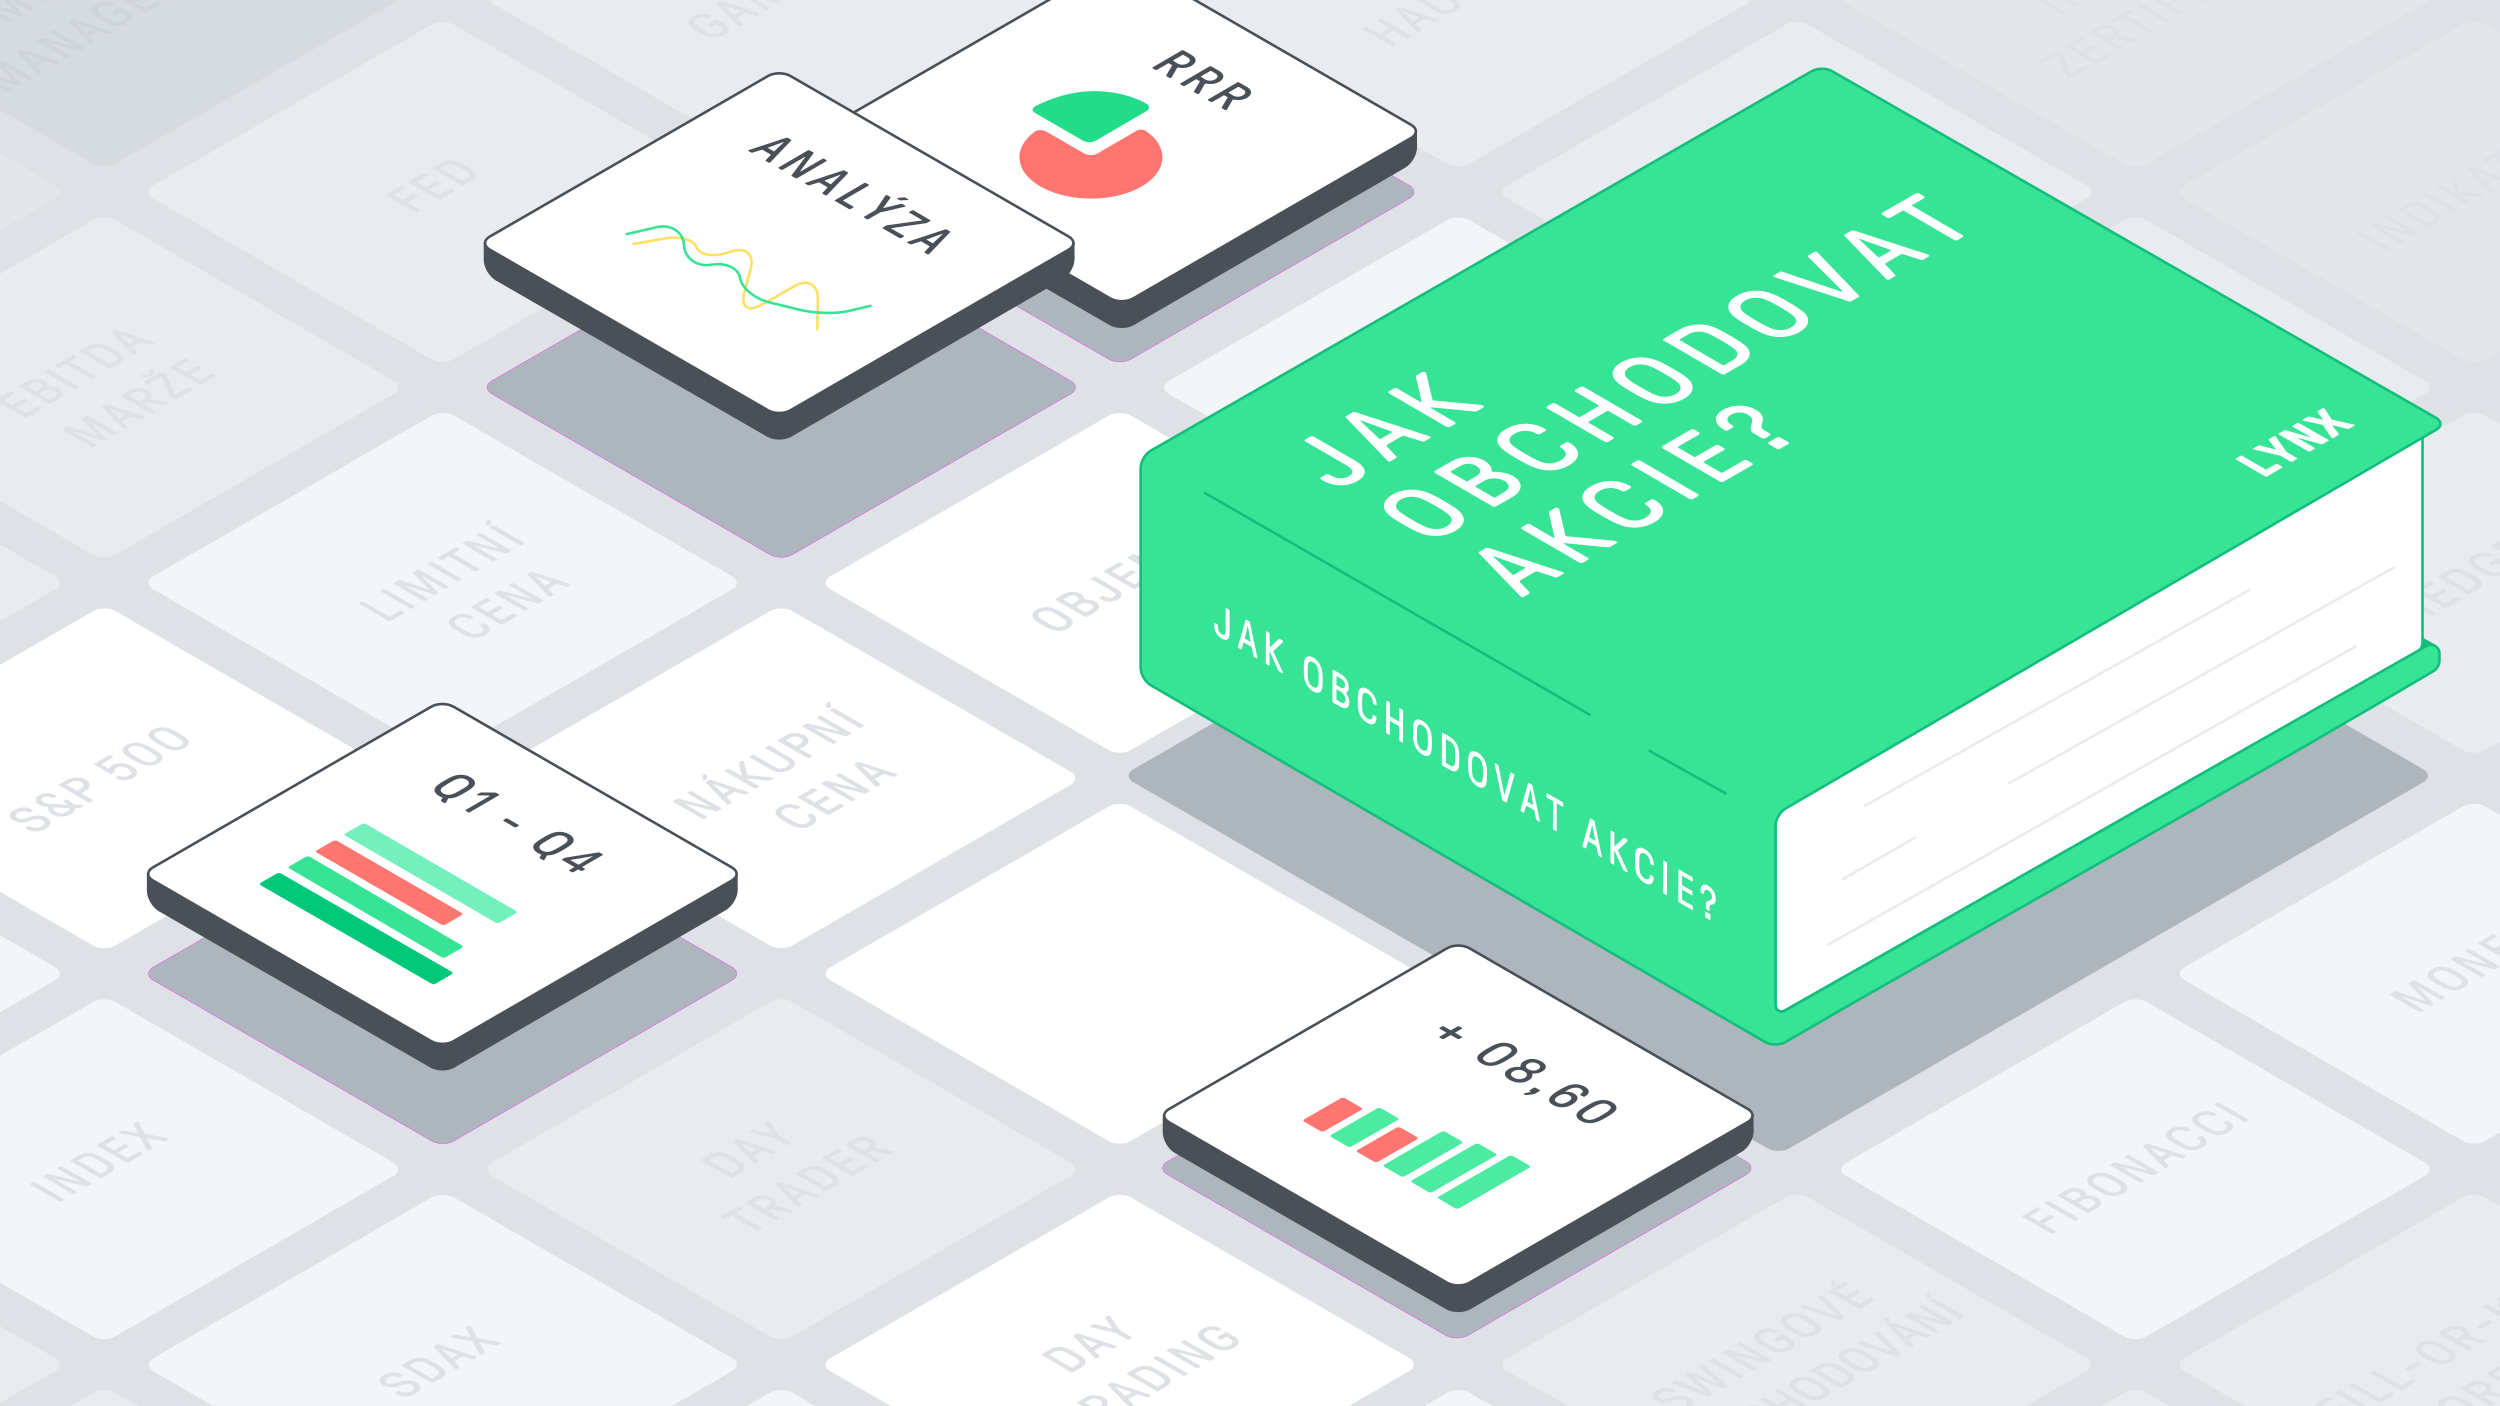 <svg xmlns="http://www.w3.org/2000/svg" xmlns:xlink="http://www.w3.org/1999/xlink" viewBox="0 0 1920 1080" xmlns:v="https://vecta.io/nano"><style><![CDATA[.a{fill:#dee2e6}.b{stroke-miterlimit:10}.c{fill:none}.d{stroke-width:2}.e{fill:#fff}.f{enable-background:new}.g{fill:#495057}.h{stroke:#495057}.i{fill:#e9ecef}.j{fill:#adb5bd}.k{stroke:#f0f}.l{stroke-width:.25}.m{fill:#f4f5f7}.n{stroke:#13bd7c}.o{stroke-linecap:round}.p{fill:#ff7671}.q{fill:#e3e7ea}.r{fill:#ced4da}]]></style><path d="M0 0h1920v1080H0z" class="a"/><path d="M591.3 1026.3c4.8 2.8 12.6 2.8 17.3 0L822.3 903c4.8-2.8 4.8-7.2 0-10L608.7 769.6c-4.8-2.8-12.6-2.8-17.3 0L377.7 893c-4.8 2.8-4.8 7.2 0 10l213.6 123.3z" fill="#e8ecee"/><path d="M71.3 1326.5c4.8 2.8 12.6 2.8 17.3 0l213.7-123.4c4.8-2.8 4.8-7.2 0-10L88.7 1069.8c-4.8-2.8-12.6-2.8-17.3 0l-213.7 123.4c-4.8 2.8-4.8 7.2 0 10l213.6 123.3z" class="i"/><path d="M1891.3 275.8c4.8 2.8 12.6 2.8 17.3 0l213.7-123.4c4.8-2.8 4.8-7.2 0-10L1908.7 19c-4.8-2.8-12.6-2.8-17.3 0l-213.7 123.4c-4.8 2.8-4.8 7.2 0 10l213.6 123.4z" class="q"/><use xlink:href="#B" class="i"/><path d="M851.3 876.2c4.8 2.8 12.6 2.8 17.3 0l213.7-123.4c4.8-2.8 4.8-7.2 0-10L868.7 619.5c-4.8-2.8-12.6-2.8-17.3 0L637.7 742.8c-4.8 2.8-4.8 7.2 0 10l213.6 123.4z" class="e"/><use xlink:href="#C" class="j"/><use xlink:href="#C" class="b c k l"/><path d="M-188.7 1176.4c4.8 2.8 12.6 2.8 17.3 0L42.3 1053c4.8-2.8 4.8-7.2 0-10l-213.7-123.4c-4.8-2.8-12.6-2.8-17.3 0L-402.4 1043c-4.8 2.8-4.8 7.2 0 10l213.7 123.4z" class="i"/><path d="M1631.3 125.7c4.8 2.7 12.6 2.7 17.3 0L1862.3 2.3c4.8-2.7 4.8-7.2 0-10l-213.7-123.4c-4.8-2.8-12.6-2.8-17.3 0L1417.7-7.7c-4.8 2.8-4.8 7.2 0 10l213.6 123.4z" class="q"/><path d="M1371.3 275.8c4.8 2.8 12.6 2.8 17.3 0l213.7-123.4c4.8-2.8 4.8-7.2 0-10L1388.7 19c-4.8-2.8-12.6-2.8-17.3 0l-213.7 123.4c-4.8 2.8-4.8 7.2 0 10l213.6 123.4z" class="i"/><path d="M851.3 576c4.8 2.8 12.6 2.8 17.3 0l213.7-123.4c4.8-2.8 4.8-7.2 0-10L868.7 319.3c-4.8-2.8-12.6-2.8-17.3 0L637.7 442.6c-4.8 2.8-4.8 7.2 0 10L851.3 576zm-260 150.1c4.8 2.8 12.6 2.8 17.3 0l213.7-123.4c4.8-2.8 4.8-7.2 0-10L608.7 469.4c-4.8-2.8-12.6-2.8-17.3 0L377.7 592.7c-4.8 2.8-4.8 7.2 0 10l213.6 123.4z" class="e"/><path d="M1111.3 125.7c4.8 2.7 12.6 2.7 17.3 0L1342.3 2.3c4.8-2.7 4.8-7.2 0-10l-213.7-123.4c-4.8-2.8-12.6-2.8-17.3 0L897.7-7.7c-4.8 2.8-4.8 7.2 0 10l213.6 123.4zM-188.7 576c4.8 2.8 12.6 2.8 17.3 0L42.3 452.6c4.8-2.8 4.8-7.2 0-10l-213.7-123.4c-4.8-2.8-12.6-2.8-17.3 0l-213.7 123.4c-4.8 2.8-4.8 7.2 0 10L-188.7 576zm780-450.3c4.8 2.7 12.6 2.7 17.3 0L822.3 2.3c4.8-2.7 4.8-7.2 0-10L608.7-131.1c-4.8-2.8-12.6-2.8-17.3 0L377.7-7.7c-4.8 2.8-4.8 7.2 0 10l213.6 123.4zm-260 150.1c4.8 2.8 12.6 2.8 17.3 0l213.7-123.4c4.8-2.8 4.8-7.2 0-10L348.7 19c-4.8-2.8-12.6-2.8-17.3 0L117.7 142.4c-4.8 2.8-4.8 7.2 0 10l213.6 123.4zm-260 150.1c4.8 2.8 12.6 2.8 17.3 0l213.7-123.4c4.8-2.8 4.8-7.2 0-10L88.7 169.1c-4.8-2.8-12.6-2.8-17.3 0l-213.7 123.4c-4.8 2.8-4.8 7.2 0 10L71.3 425.9z" class="i"/><path d="M71.3 125.7c4.8 2.7 12.6 2.7 17.3 0L302.3 2.3c4.8-2.7 4.8-7.2 0-10L88.7-131.1c-4.8-2.8-12.6-2.8-17.3 0L-142.3-7.7c-4.8 2.8-4.8 7.2 0 10L71.3 125.7z" fill="#d6dbe0"/><path d="M-188.7 275.8c4.8 2.8 12.6 2.8 17.3 0L42.3 152.4c4.8-2.8 4.8-7.2 0-10L-171.3 19c-4.8-2.8-12.6-2.8-17.3 0l-213.7 123.4c-4.8 2.8-4.8 7.2 0 10l213.6 123.4z" class="q"/><path d="M851.3 1176.4c4.8 2.8 12.6 2.8 17.3 0l213.7-123.4c4.8-2.8 4.8-7.2 0-10L868.7 919.7c-4.8-2.8-12.6-2.8-17.3 0l-213.7 123.4c-4.8 2.8-4.8 7.2 0 10l213.6 123.3z" class="e"/><path d="M1891.3 576c4.8 2.8 12.6 2.8 17.3 0l213.7-123.4c4.8-2.8 4.8-7.2 0-10l-213.7-123.4c-4.8-2.8-12.6-2.8-17.3 0l-213.7 123.4c-4.8 2.8-4.8 7.2 0 10L1891.3 576z" class="i"/><path d="M1357.1 881.8c4.8 2.8 12.6 2.8 17.3 0l486.7-281c4.8-2.8 4.8-7.2 0-10l-486.7-281c-4.8-2.8-12.6-2.8-17.3 0l-486.7 281c-4.8 2.8-4.8 7.2 0 10l486.7 281z" class="j"/><path d="M331.3 1176.4c4.8 2.8 12.6 2.8 17.3 0L562.3 1053c4.8-2.8 4.8-7.2 0-10L348.7 919.7c-4.8-2.8-12.6-2.8-17.3 0l-213.7 123.4c-4.8 2.8-4.8 7.2 0 10l213.6 123.3zm1040-600.4c4.8 2.8 12.6 2.8 17.3 0l213.7-123.4c4.8-2.8 4.8-7.2 0-10l-213.7-123.4c-4.8-2.8-12.6-2.8-17.3 0l-213.7 123.4c-4.8 2.8-4.8 7.2 0 10L1371.3 576zm-1300 450.3c4.8 2.8 12.6 2.8 17.3 0L302.3 903c4.8-2.8 4.8-7.2 0-10L88.7 769.6c-4.8-2.8-12.6-2.8-17.3 0L-142.3 893c-4.8 2.8-4.8 7.2 0 10l213.6 123.3zm1040-600.4c4.8 2.8 12.6 2.8 17.3 0l213.7-123.4c4.8-2.8 4.8-7.2 0-10l-213.7-123.4c-4.8-2.8-12.6-2.8-17.3 0L897.7 292.5c-4.8 2.8-4.8 7.2 0 10l213.6 123.4z" class="m"/><path d="M71.3 726.1c4.8 2.8 12.6 2.8 17.3 0l213.7-123.4c4.8-2.8 4.8-7.2 0-10L88.7 469.4c-4.8-2.8-12.6-2.8-17.3 0l-213.7 123.4c-4.8 2.8-4.8 7.2 0 10L71.3 726.1z" class="e"/><path d="M-188.7 876.2c4.8 2.8 12.6 2.8 17.3 0L42.3 752.8c4.8-2.8 4.8-7.2 0-10l-213.7-123.4c-4.8-2.8-12.6-2.8-17.3 0l-213.7 123.4c-4.8 2.8-4.8 7.2 0 10l213.7 123.4z" class="m"/><use xlink:href="#D" class="j"/><use xlink:href="#D" class="b c k l"/><use xlink:href="#E" class="j"/><use xlink:href="#E" class="b c k l"/><g class="m"><path d="M331.3 576c4.8 2.8 12.6 2.8 17.3 0l213.7-123.4c4.8-2.8 4.8-7.2 0-10L348.7 319.3c-4.8-2.8-12.6-2.8-17.3 0L117.7 442.6c-4.8 2.8-4.8 7.2 0 10L331.3 576z"/><use xlink:href="#B" x="-1040" y="900.6"/></g><use xlink:href="#F" class="j"/><use xlink:href="#F" class="b c k l"/><g class="m"><use xlink:href="#B" x="-520" y="900.6"/><use xlink:href="#B" x="260" y="450.3"/><path d="M1631.3 1026.3c4.8 2.8 12.6 2.8 17.3 0L1862.3 903c4.8-2.8 4.8-7.2 0-10l-213.7-123.4c-4.8-2.8-12.6-2.8-17.3 0L1417.7 893c-4.8 2.8-4.8 7.2 0 10l213.6 123.3z"/></g><path d="M1371.3 1176.4c4.8 2.8 12.6 2.8 17.3 0l213.7-123.4c4.8-2.8 4.8-7.2 0-10l-213.7-123.4c-4.8-2.8-12.6-2.8-17.3 0L1157.6 1043c-4.8 2.8-4.8 7.2 0 10l213.7 123.4z" fill="#e8ecee"/><g class="i"><path d="M1891.3 1176.4c4.8 2.8 12.6 2.8 17.3 0l213.7-123.4c4.8-2.8 4.8-7.2 0-10l-213.7-123.4c-4.8-2.8-12.6-2.8-17.3 0L1677.6 1043c-4.8 2.8-4.8 7.2 0 10l213.7 123.4z"/><use xlink:href="#B" y="900.6"/></g><g class="a"><use xlink:href="#G"/><path d="M70 908.7c.4.2.4.6 0 .8l-2.8 1.6c-.4.2-.7.2-1.3.1l-23.3-5.9c-.4-.1-.5-.1-.6 0s-.1.2.1.2l16.8 9.7c.4.2.4.6 0 .8l-1.7 1c-.4.2-1 .2-1.3 0l-22.5-13c-.4-.2-.4-.6 0-.8l2.8-1.6c.4-.2.7-.2 1.3-.1l23.2 5.9c.4.1.5.1.6 0s.1-.2-.1-.2l-16.7-9.6c-.4-.2-.4-.6 0-.8l1.7-1a1.71 1.71 0 0 1 1.4 0L70 908.7zm59.1-34.3c.4.2.3.5 0 .7l-2.3 1.3c-.3.2-.5.2-1.2.1l-12.3-2.4c-.4-.1-.5-.1-.6 0-.1 0-.1.1.1.4l4.2 7.1c.2.4.2.5-.1.7l-2.3 1.3a1.28 1.28 0 0 1-1.2 0 .78.78 0 0 1-.4-.4l-5.4-9.7c-.1-.2-.2-.3-.2-.3-.1 0-.2-.1-.4-.1l-15-2.6c-.4-.1-.6-.2-.8-.2-.3-.2-.3-.5 0-.7l2.2-1.3c.3-.2.5-.2 1.2-.1l11 2c.2 0 .4.1.5 0 .1 0 0-.2 0-.3l-3.5-6.4c-.2-.4-.2-.5.1-.7l2.2-1.3c.3-.2.9-.2 1.2 0 .2.1.3.3.4.4l4.6 8.7c.1.1.1.2.2.2 0 0 .2.1.5.1l16.7 3.1c.3.3.4.3.6.4z"/><use xlink:href="#H"/><use xlink:href="#I"/><path d="M71.1 614.3c.4.2.4.6 0 .8l-1.9 1.1c-.4.2-1 .2-1.3 0l-22.5-13c-.4-.2-.4-.6 0-.8l6.1-3.5c4.1-2.4 10.1-2.4 14.3 0 4.1 2.4 4.1 5.9 0 8.3l-3.2 1.9c-.2.1-.2.3 0 .4l8.5 4.8zm-11.7-7.2l3.2-1.9c2.2-1.3 2.2-3.1-.1-4.5-2.3-1.3-5.5-1.4-7.7-.1l-3.2 1.9c-.2.1-.2.3 0 .4l7.2 4.1c.1.3.4.3.6.1M57.6 621c0 1.6-1.1 3-3.2 4.2-4.3 2.5-10.3 2.6-14.4.2-2.4-1.4-3.3-3.1-3-5 .1-.2 0-.4-.1-.5s-.3-.1-.9-.2c-2.6-.3-4.3-.8-6-1.8-3.6-2.1-3.6-5 0-7 4-2.3 8.8-2.3 12.9.1.4.2.4.6 0 .8l-1.7 1c-.4.2-1 .2-1.3 0-2.5-1.4-4.7-1.5-6.9-.3-1.8 1-1.7 2.4.3 3.5 1.7 1 2.5 1.1 8.5 1.5l10 .6h.3c.1 0 .1-.1 0-.2-.5-.4-2-1.3-3.1-1.9-.4-.2-.4-.6 0-.8l1.5-.9a1.71 1.71 0 0 1 1.4 0c2.7 1.6 4.1 2.6 4.8 3.4 0 .1.1.1.2.2s.2.1.4.1l5.6.2c.2 0 .5.1.6.2.4.3.5.6 0 .9l-1.7 1c-.4.2-1 .2-1.3.2l-2.4-.1c-.2 0-.3 0-.4.1-.1.3-.1.4-.1.5zm-14.4 2.6c2.4 1.4 5.7 1.3 8.1-.1 1-.6 1.7-1.4 2-2.5 0-.1 0-.1-.1-.2-.1 0-.2-.1-.6-.1l-10.9-.6c-.2 0-.3 0-.4.1-.1 0-.1.1-.1.1-.1 1.5.3 2.3 2 3.3m-7.3 4.4c4.1 2.4 3.8 5.8-.7 8.4-4.6 2.7-10.5 2.8-14.8.3l-.5-.3c-.4-.2-.4-.6 0-.8l1.9-1.1a1.71 1.71 0 0 1 1.4 0l.5.3c2.3 1.3 5.7 1.2 8.4-.3 2.5-1.4 2.8-3.3.7-4.5-2.3-1.4-5.1-1.3-9.4.3-4.9 1.8-9.5 1.9-13.2-.3-4.1-2.3-3.4-5.5.8-7.9 4.3-2.5 9.5-2.7 13.5-.3l.4.3c.4.2.4.6 0 .8L23 624a1.71 1.71 0 0 1-1.4 0l-.4-.3c-2-1.2-4.7-1-7.1.4s-2.6 2.9-.7 4.1c2.1 1.2 4.6 1 9.4-.7 4.5-1.8 9.6-1.5 13.1.5zm65.4-39.4c5 2.9 5.4 6.2 1.1 8.7-4 2.3-9.6 2.5-13.2.4-.4-.2-.4-.6 0-.8l1.7-1c.4-.2.9-.2 1.4 0 2.2 1 4.9.9 7.1-.4 2.4-1.4 1.9-3.3-1.3-5.1s-6.4-2.1-8.8-.7c-1.4.8-1.8 2-1.2 3 .1.2.1.4-.3.6l-1.7 1a1.71 1.71 0 0 1-1.4 0l-12.1-7c-.4-.2-.4-.6 0-.8l10.9-6.4c.4-.2 1-.2 1.3 0l1.7 1c.4.2.4.6 0 .8l-8.4 4.9c-.2.1-.2.3 0 .4l5.1 2.9c.4.3.9.1 1-.3.1-.6 1-1.5 2.1-2.2 4.4-2.2 9.9-1.9 15 1zm23.2-7.9c.9 1.8-.2 3.9-2.8 5.4s-6.3 2.1-9.4 1.7c-3-.5-6.1-1.8-10.4-4.3s-6.7-4.3-7.5-6c-.8-1.8.2-3.9 2.8-5.4s6.3-2.1 9.4-1.7c3 .5 6.1 1.9 10.4 4.3 4.3 2.5 6.6 4.3 7.5 6zm-11.3 4.5c2 .4 3.8.1 5.4-.8s2.1-1.9 1.4-3.1-2.1-2.3-6.3-4.7-6-3.2-8.1-3.6c-2-.4-3.8-.1-5.4.8s-2.1 1.9-1.4 3.1 2.2 2.3 6.3 4.7 5.9 3.2 8.1 3.6m31.4-16.2c.9 1.8-.2 3.9-2.8 5.4s-6.3 2.1-9.4 1.7c-3-.5-6.1-1.9-10.4-4.3-4.3-2.5-6.8-4.3-7.5-6-.8-1.8.2-3.9 2.8-5.4s6.3-2.1 9.4-1.7c3 .5 6.1 1.8 10.5 4.3 4.2 2.5 6.6 4.3 7.4 6zm-11.3 4.5c2 .4 3.8.1 5.4-.8s2.1-1.9 1.4-3.1-2.2-2.3-6.3-4.7c-4.2-2.4-6-3.2-8.1-3.6-2-.4-3.8-.1-5.4.8s-2.1 1.9-1.4 3.1 2.2 2.3 6.3 4.7c4.2 2.4 6 3.2 8.1 3.6m-101.7-260c.4.2.4.6 0 .8l-11 6.4c-.4.2-1 .2-1.3 0l-22.5-13c-.4-.2-.4-.6 0-.8l10.9-6.4a1.71 1.71 0 0 1 1.4 0l1.9 1.1c.4.2.4.6 0 .8l-8 4.7c-.2.1-.2.3 0 .4l6 3.5c.2.1.5.1.7 0l7.7-4.5a1.71 1.71 0 0 1 1.4 0l1.9 1.1c.4.2.4.6 0 .8l-7.7 4.5c-.2.1-.2.3 0 .4l6.6 3.8c.2.1.5.1.7 0l8.1-4.7a1.71 1.71 0 0 1 1.4 0l1.8 1.1zm13.6-15.1c4.2 2.4 3.8 5.8-.2 8.1l-6.3 3.6a1.71 1.71 0 0 1-1.4 0l-22.5-13c-.4-.2-.4-.6 0-.8l6.3-3.6c3.8-2.2 9-2.5 13-.2 1.7 1 2.8 2.5 2.7 3.8 0 .1 0 .3.2.3.1.1.3.1.6.1 2.4-.1 5.6.5 7.6 1.7zm-6.8 8.2l3.4-2c2.1-1.2 2.4-3 .1-4.3s-5.7-1.4-7.8-.1l-3.4 2c-.2.1-.2.3 0 .4l7 4.1c.2 0 .5 0 .7-.1m-10.8-6.2l3.4-2c2-1.2 2-2.7-.2-3.9-2.1-1.2-4.5-1-6.4.1l-3.4 2c-.2.1-.2.3 0 .4l5.9 3.4c.2.1.5.1.7 0m81.2-37.6c-.4-.1-.8-.1-1.1.1l-5.6 3.3c-.3.2-.4.4-.2.6l3.7 3.9c.2.2.2.5-.1.7l-2 1.1c-.3.2-.8.2-1 .1s-.3-.2-.5-.4l-16.1-16.5c-.2-.2-.2-.5.1-.7l2.4-1.4c.3-.2.8-.2 1.2-.1l28.5 9.3c.3.1.5.2.7.3s.2.4-.1.6l-2 1.1c-.3.2-.7.2-1.2.1l-6.7-2.1zm-9.2 1.1l4.2-2.4c.2-.1.2-.2 0-.3 0 0-.1 0-.2-.1L92 256.9c-.2-.1-.3-.1-.3 0h-.1c-.1 0 0 .1.1.2l7.4 6.9c.1.1.3 0 .5-.1"/><use xlink:href="#I" x="7.1" y="-621.6"/><use xlink:href="#J"/><use xlink:href="#G" x="11.1" y="-624"/><path d="M113.4 308.8c-.3-.1-.7-.1-1 .1l-2.1 1.2c-.2.1-.2.3 0 .4l8.5 4.9c.4.2.4.6 0 .8l-1.9 1.1a1.71 1.71 0 0 1-1.4 0l-22.5-13c-.4-.2-.4-.6 0-.8l6.1-3.5c3.9-2.3 10-2.5 14.3 0 2.9 1.7 3.4 3.7 2.6 5.6-.2.4-.2.7.1.9.2.1.4.2.7.2l12 2.4c.2 0 .4.1.7.2.3.2.4.5-.1.7l-2.1 1.2c-.4.3-.9.2-1.4.2l-12.5-2.6zm-6.3-.6l3.2-1.9c2.1-1.2 2.4-3-.1-4.5-2.5-1.4-5.6-1.3-7.7-.1l-3.2 1.9c-.2.1-.2.3 0 .4l7.2 4.1c.1.2.4.2.6.1m10.9-24.5l.2 3.1c0 .4-.2.6-.6.8l-2.8 1.6c-.4.2-.7.4-1.4.4l-5.3-.1c-.2 0-.3 0-.5-.1s-.3-.4 0-.5l2.2-1.3c.3-.2.5-.2 1.4-.2h2.7c.2 0 .3 0 .4-.1.1 0 .1-.1.1-.2v-1.6c0-.5 0-.7.3-.8l2.2-1.3c.3-.2.6-.1.9 0 .1.1.2.1.2.3z"/><path d="M147.8 298.6c.4.2.4.6 0 .8l-12.6 7.3a1.71 1.71 0 0 1-1.4 0l-2.6-1.5c-.2-.1-.3-.3-.4-.4l-6.5-15.5-.1-.1c-.1-.1-.3-.1-.4 0l-9.6 5.6a1.71 1.71 0 0 1-1.4 0l-1.8-1c-.4-.2-.4-.6 0-.8l12.6-7.3c.4-.2 1-.2 1.3 0l2.5 1.4c.2.1.3.3.4.4l6.7 15.4.1.1c.1.1.3.1.4 0l9.4-5.5a1.71 1.71 0 0 1 1.4 0l2 1.1zm-46.6 21.2c-.4-.1-.8-.1-1.1.1l-5.6 3.3c-.3.2-.4.4-.2.6l3.7 3.9c.2.2.2.5-.1.7l-2 1.1c-.3.2-.8.2-1 .1s-.3-.2-.5-.4l-16.1-16.5c-.2-.2-.2-.5.1-.7l2.4-1.4c.3-.2.8-.2 1.2-.1l28.5 9.3c.3.1.5.2.7.3s.2.4-.1.6l-2 1.1c-.3.2-.7.2-1.2.1l-6.7-2.1zM92 321l4.2-2.4c.2-.1.2-.2 0-.3 0 0-.1 0-.2-.1L84.3 314c-.2-.1-.3-.1-.3 0h-.1c-.1 0 0 .1.1.2l7.4 6.9c.2 0 .4-.1.6-.1m-2.1 11.2c.4.2.4.6 0 .8l-1.8 1c-.4.2-1 .2-1.3 0l-17.1-9.9c-.2-.1-.4 0-.3.1L81.8 337c.3.3.2.5-.1.7l-1.4.8c-.4.2-.8.3-1.3.1l-22.1-7.1c-.3-.1-.4.1-.2.2l17.1 9.9c.4.2.4.6 0 .8l-1.8 1c-.4.2-1 .2-1.3 0l-22.5-13c-.4-.2-.4-.6 0-.8l3.5-2c.4-.2.8-.3 1.3-.1l21.8 7.2c.2.1.5-.1.3-.2L62.5 322c-.3-.3-.2-.5.1-.7l3.5-2a1.71 1.71 0 0 1 1.4 0l22.4 12.9z"/><use xlink:href="#K"/><path d="M348.9 145.9c.4.2.4.6 0 .8l-11 6.4a1.71 1.71 0 0 1-1.4 0l-22.5-13c-.4-.2-.4-.6 0-.8l11-6.3a1.71 1.71 0 0 1 1.4 0l1.9 1.1c.4.2.4.6 0 .8l-8 4.7c-.2.1-.2.3 0 .4l6.1 3.5c.2.1.5.1.7 0l7.7-4.5a1.71 1.71 0 0 1 1.4 0l1.9 1.1c.4.2.4.6 0 .8l-7.7 4.5c-.2.1-.2.3 0 .4l6.6 3.8c.2.1.5.1.7 0l8.1-4.7a1.71 1.71 0 0 1 1.4 0l1.7 1zm16-13.1c1.2 2 .4 4.3-2.6 6.1l-6.3 3.6a1.71 1.71 0 0 1-1.4 0l-22.5-13c-.4-.2-.4-.6 0-.8l6.3-3.6c3-1.8 6.9-2.3 10.5-1.6 2.7.5 5.8 2.2 9 4.1 3.1 1.9 6.1 3.7 7 5.2zm-9.3 6.2l3.4-2c1.3-.8 2.1-2 1.4-3.2-.6-1.1-3.4-2.8-5.9-4.2-2.5-1.5-5.4-3.1-7.3-3.4-2.1-.4-4.3.1-5.6.8l-3.4 2c-.2.1-.2.3 0 .4L355 139c.2.1.4.1.6 0m-44.7 5.1c.4.2.4.6 0 .8l-8 4.7c-.2.1-.2.3 0 .4l6.1 3.5c.2.1.5.1.7 0l7.7-4.5a1.71 1.71 0 0 1 1.4 0l1.9 1.1c.4.2.4.6 0 .8l-7.7 4.5c-.2.1-.2.3 0 .4l9.5 5.5c.4.2.4.6 0 .8l-1.9 1.1a1.71 1.71 0 0 1-1.4 0l-22.5-13c-.4-.2-.4-.6 0-.8l10.9-6.3a1.71 1.71 0 0 1 1.4 0l1.9 1z"/></g><g class="r"><path d="M26 6.1c.4.2.4.6 0 .8l-1.8 1a1.71 1.71 0 0 1-1.4 0l-17-9.8c-.2-.2-.4-.1-.3.1L17.9 11c.3.3.2.5-.1.7l-1.4.8c-.4.2-.8.3-1.3.1L-7 5.5c-.3-.1-.4.1-.2.2l17.1 9.9c.4.2.4.6 0 .8l-1.8 1a1.71 1.71 0 0 1-1.4 0l-22.5-13c-.4-.2-.4-.6 0-.8l3.5-2c.4-.2.8-.3 1.3-.1l21.8 7.2c.2.1.5-.1.3-.2L-1.4-4.1c-.3-.3-.2-.5.1-.7l3.5-2a1.71 1.71 0 0 1 1.4 0L26 6.1zM43.5-7.6c1.2 1.9.7 4.3-2.7 6.3C37.5.7 33.4 1 30 .3c-3.1-.6-6.1-2.3-9.3-4.1s-6-3.6-7.1-5.4c-1.2-1.9-.7-4.3 2.7-6.3s7.5-2.3 10.8-1.6c3.1.6 6.1 2.3 9.3 4.1 3.2 1.9 6 3.6 7.1 5.4zm-12 5.3c2.1.4 4.2.2 6.1-.9 1.8-1.1 2.2-2.3 1.5-3.5s-3.5-2.9-6-4.3c-2.5-1.5-5.4-3.1-7.5-3.5s-4.3-.2-6.1.9-2.2 2.3-1.5 3.5c.6 1.2 3.5 2.9 6 4.3 2.6 1.5 5.5 3.1 7.5 3.5m-6.9 61.8c.4.2.4.6 0 .8l-1.8 1a1.71 1.71 0 0 1-1.4 0l-17-9.8c-.2-.1-.4 0-.3.1l12.4 12.8c.3.3.2.5-.1.7l-1.4.8c-.4.2-.8.3-1.3.1l-22.1-7.1c-.3-.1-.4.1-.2.2L8.5 69c.4.2.4.6 0 .8l-1.8 1a1.71 1.71 0 0 1-1.4 0l-22.5-13c-.4-.2-.4-.6 0-.8l3.5-2c.4-.2.8-.3 1.3-.1l21.8 7.2c.2.1.5-.1.3-.2L-2.8 49.3c-.3-.3-.2-.5.2-.8l3.5-2a1.71 1.71 0 0 1 1.4 0l22.3 13zM98.2 9.1c4.8 2.8 4.5 6.3.3 8.7-3.5 2-7.6 2.4-11 1.8-3.2-.6-6.1-2.3-9.3-4.2-3.2-1.8-6.1-3.6-7.2-5.4-1.2-2-.5-4.4 3-6.4C78.4 1 84 .8 88.4 3.4c.3.2.3.5-.1.7l-1.9 1.1a1.71 1.71 0 0 1-1.4 0c-2.3-1.4-5.3-1.2-7.9.3-1.8 1.1-2.4 2.4-1.7 3.7.7 1.2 3.5 2.8 6 4.3s5.4 3 7.4 3.5c2.1.4 4.5.1 6.3-1 2.6-1.5 2.6-3.3-.3-5l-2.1-1.2c-.2-.1-.5-.1-.7 0l-3 1.8a1.71 1.71 0 0 1-1.4 0L86 10.4c-.4-.2-.4-.6 0-.8l6-3.5a1.71 1.71 0 0 1 1.4 0l4.8 3z"/><path d="M75.8 23.9c-.4-.1-.8-.1-1.1.1l-5.6 3.3c-.3.2-.4.4-.2.6l3.7 3.9c.2.2.2.5-.1.7l-2 1.1c-.3.2-.8.2-1 .1s-.3-.2-.5-.4L52.9 16.8c-.2-.2-.2-.5.1-.7l2.4-1.4c.3-.2.8-.2 1.2-.1L85.1 24c.3.1.5.2.7.3s.2.4-.1.6l-2 1.1c-.3.2-.7.2-1.2.1l-6.7-2.2zm-9.2 1.2l4.2-2.4c.2-.1.2-.2 0-.3 0 0-.1 0-.1-.1L59 18c-.2-.1-.3-.1-.3 0h-.1c-.1 0 0 .1.1.2l7.4 6.9c.2.1.4.1.5 0m-2 11.2c.4.2.4.6 0 .8l-2.8 1.6c-.4.2-.7.2-1.3.1l-23.3-5.9c-.4-.1-.5-.1-.6 0s-.1.2.1.2l16.8 9.7c.4.2.4.6 0 .8l-1.7 1a1.71 1.71 0 0 1-1.4 0l-22.5-13c-.4-.2-.4-.6 0-.8l2.8-1.6c.4-.2.7-.2 1.3-.1L55.1 35c.4.1.5.1.6 0s.1-.2-.1-.2L39 25.1c-.4-.2-.4-.6 0-.8l1.7-1a1.71 1.71 0 0 1 1.4 0l22.5 13zM35.9 47.1c-.4-.1-.8-.1-1.1.1l-5.6 3.3c-.3.2-.4.4-.2.7l3.7 3.9c.2.2.2.5-.1.7l-2 1.1c-.3.2-.8.2-1.1.1-.2-.1-.3-.2-.5-.4L13 40c-.2-.2-.2-.5.1-.7l2.4-1.4c.3-.2.8-.2 1.2-.1l28.5 9.3c.3.1.5.2.7.3s.2.4-.1.6l-2 1.1c-.3.2-.7.2-1.2.1l-6.7-2.1zm-9.2 1.2l4.2-2.4c.2-.1.2-.2 0-.3 0 0-.1 0-.1-.1l-11.7-4.2c-.2-.1-.3-.1-.3 0h-.1c-.1 0 0 .1.1.2l7.4 6.9c.2 0 .3-.1.5-.1" class="f"/><use xlink:href="#L"/></g><g class="a"><path d="M607.2-3.7c.4.2.4.6 0 .8l-1.8 1c-.4.2-1 .2-1.3 0L587-11.8c-.2-.1-.4 0-.3.1L599 1.1c.3.3.2.5-.1.7l-1.4.8c-.4.2-.8.3-1.3.1l-22.1-7.1c-.3-.1-.4.1-.2.2L591 5.7c.4.2.4.6 0 .8l-1.8 1c-.4.2-1 .2-1.3 0l-22.5-13c-.4-.2-.4-.6 0-.8l3.5-2c.4-.2.8-.3 1.3-.1L592-1.2c.2.1.5-.1.3-.2L579.8-14c-.3-.3-.2-.5.1-.7l3.5-2a1.71 1.71 0 0 1 1.4 0l22.4 13zm-33.9 13.8c-.4-.1-.8-.1-1.1.1l-5.6 3.3c-.3.2-.4.4-.2.7l3.7 3.9c.2.2.2.5-.1.7l-2 1.1c-.3.2-.8.2-1 .1s-.3-.2-.5-.4L550.5 3c-.2-.2-.2-.5.1-.7L553 .9c.3-.2.8-.2 1.2-.1l28.5 9.3c.3.1.5.2.7.3s.2.4-.1.6l-2 1.1c-.3.2-.7.2-1.2.1l-6.8-2.1zm-9.1 1.1l4.2-2.4c.2-.1.2-.2 0-.3 0 0-.1 0-.1-.1l-11.7-4.2c-.2-.1-.3-.1-.3 0h-.1c-.1 0 0 .1.1.2l7.4 6.9c.1 0 .3 0 .5-.1m-7.9 6.9c4.8 2.8 4.5 6.3.3 8.7-3.5 2-7.6 2.4-11 1.7-3.2-.6-6.1-2.3-9.3-4.1s-6.1-3.5-7.2-5.4c-1.2-2-.5-4.4 2.9-6.4 4.5-2.6 10.1-2.8 14.5-.3.3.2.3.5-.1.7l-1.9 1.1a1.71 1.71 0 0 1-1.4 0c-2.3-1.4-5.3-1.2-7.9.3-1.8 1.1-2.4 2.4-1.7 3.7.7 1.2 3.5 2.8 6 4.3s5.4 3 7.4 3.5c2.1.4 4.5.1 6.3-1 2.6-1.5 2.6-3.3-.3-5l-2.1-1.2c-.2-.1-.5-.1-.7 0l-3 1.8a1.71 1.71 0 0 1-1.4 0l-1.9-1.1c-.4-.2-.4-.6 0-.8l5.9-3.5a1.71 1.71 0 0 1 1.4 0l5.2 3zm293.5 136.4c4.8 2.8 4.5 6.3.3 8.7-3.5 2-7.6 2.4-11 1.7-3.2-.6-6.1-2.3-9.3-4.1s-6.1-3.5-7.2-5.4c-1.2-2-.5-4.4 3-6.4 4.5-2.6 10.1-2.8 14.5-.3.3.2.3.5-.1.7l-1.9 1.1a1.71 1.71 0 0 1-1.4 0c-2.3-1.4-5.3-1.2-7.9.3-1.8 1.1-2.4 2.4-1.7 3.7.7 1.2 3.5 2.8 6 4.3s5.4 3 7.4 3.5c2.1.4 4.5.1 6.3-1 2.6-1.5 2.6-3.3-.3-5l-2.1-1.2c-.2-.1-.5-.1-.7 0l-3 1.8a1.71 1.71 0 0 1-1.4 0l-1.9-1.1c-.4-.2-.4-.6 0-.8l5.9-3.5a1.71 1.71 0 0 1 1.4 0l5.1 3z"/><path d="M884.5 142c.4.2.4.6 0 .8l-1.9 1.1a1.71 1.71 0 0 1-1.4 0l-22.5-13c-.4-.2-.4-.6 0-.8l6.1-3.5c4.1-2.4 10.1-2.4 14.3 0 4.1 2.4 4.1 5.9 0 8.3l-3.2 1.9c-.2.1-.2.3 0 .4l8.6 4.8zm-11.8-7.2l3.2-1.9c2.2-1.3 2.2-3.1-.1-4.5-2.3-1.3-5.5-1.4-7.7-.1l-3.2 1.9c-.2.1-.2.3 0 .4l7.2 4.1c.1.2.4.2.6.1m-5.9 11.6c-.4-.1-.8-.1-1.1.1l-5.6 3.3c-.3.2-.4.4-.2.6l3.7 3.9c.2.2.2.5-.1.7l-2 1.1c-.3.2-.8.2-1.1.1-.2-.1-.3-.2-.5-.4l-16.1-16.5c-.2-.2-.2-.5.1-.7l2.4-1.4c.3-.2.8-.2 1.1-.1l28.5 9.3c.3.1.5.2.7.3s.2.4-.1.6l-2 1.1c-.3.2-.7.2-1.2.1l-6.5-2.1zm-9.2 1.1l4.2-2.4c.2-.1.2-.2 0-.3 0 0-.1 0-.1-.1l-11.7-4.2c-.2-.1-.3-.1-.3 0h-.1c-.1 0 0 .1.1.2l7.4 6.9c.2.1.4 0 .5-.1" class="f"/><path d="M1117.4-.4c5.1 2.9 4.6 6.3.2 8.9-4.7 2.7-10.3 2.9-15.4-.1l-15.7-9.1c-.4-.2-.4-.6 0-.8l1.9-1.1a1.71 1.71 0 0 1 1.4 0l16.1 9.3c3.1 1.8 6 1.3 8.6-.1 2.9-1.7 2.7-3.5.2-5l-16.1-9.3c-.4-.2-.4-.6 0-.8l1.9-1.1c.4-.2 1-.2 1.3 0l15.6 9.2zm-22.7 15.2c-.4-.1-.8-.1-1.1.1l-5.6 3.3c-.3.2-.4.4-.2.6l3.7 3.9c.2.2.2.5-.1.7l-2 1.1c-.3.2-.8.2-1 .1s-.3-.2-.5-.4l-16.1-16.5c-.2-.2-.2-.5.1-.7l2.4-1.4c.3-.2.8-.2 1.2-.1l28.5 9.3c.3.1.5.2.7.3s.2.4-.1.6l-2 1.1c-.3.2-.7.2-1.2.1l-6.7-2.1zm-9.2 1.1l4.2-2.4c.2-.1.2-.2 0-.3 0 0-.1 0-.1-.1l-11.7-4.2c-.2-.1-.3-.1-.3 0h-.1c-.1 0 0 .1.1.2l7.4 6.9c.1.1.3 0 .5-.1"/><use xlink:href="#M"/><path d="M1366.9 165.7c.4.2.4.6 0 .8l-1.9 1.1c-.4.2-1 .2-1.3 0l-9.5-5.5c-.2-.1-.5-.1-.7 0l-7.1 4.1c-.2.1-.2.3 0 .4l9.5 5.5c.4.2.4.6 0 .8l-1.9 1.1a1.71 1.71 0 0 1-1.4 0l-22.5-13c-.4-.2-.4-.6 0-.8l1.9-1.1a1.71 1.71 0 0 1 1.4 0l9 5.2c.2.1.5.1.7 0l7.1-4.1c.2-.1.2-.3 0-.4l-9-5.2c-.4-.2-.4-.6 0-.8l1.9-1.1c.4-.2 1-.2 1.3 0l22.5 13zm32.6-26.2c4.2 2.4 3.8 5.8-.2 8.1l-6.3 3.6a1.71 1.71 0 0 1-1.4 0l-22.5-13c-.4-.2-.4-.6 0-.8l6.3-3.6c3.8-2.2 9.1-2.5 13-.2 1.7 1 2.8 2.5 2.7 3.8 0 .1 0 .3.2.3.1.1.3.1.6.1 2.5-.1 5.7.6 7.6 1.7zm-6.7 8.2l3.4-2c2.1-1.2 2.4-3 .1-4.3s-5.7-1.4-7.8-.1l-3.4 2c-.2.1-.2.3 0 .4l7 4.1c.2 0 .5 0 .7-.1m-10.8-6.2l3.4-2c2-1.2 2-2.7-.2-3.9-2.1-1.2-4.5-1-6.4.1l-3.4 2c-.2.1-.2.3 0 .4l5.9 3.4c.2.1.5.1.7 0"/><use xlink:href="#H" x="1276.5" y="-731.1"/><path d="M1441.3 122.5c.4.2.4.6 0 .8l-10.5 6.1c-.4.2-1 .2-1.3 0l-22.5-13c-.4-.2-.4-.6 0-.8l1.9-1.1c.4-.2 1-.2 1.3 0l19.6 11.3c.2.1.5.1.7 0l7.6-4.4a1.71 1.71 0 0 1 1.4 0l1.8 1.1zm-17.6 10.2c.4.2.4.6 0 .8l-11 6.4a1.71 1.71 0 0 1-1.4 0l-22.5-13c-.4-.2-.4-.6 0-.8l10.9-6.4c.4-.2 1-.2 1.3 0l1.9 1.1c.4.2.4.6 0 .8l-8.1 4.7c-.2.1-.2.3 0 .4l6.1 3.5c.2.1.5.1.7 0l7.7-4.5a1.71 1.71 0 0 1 1.4 0l1.9 1.1c.4.2.4.6 0 .8l-7.7 4.5c-.2.1-.2.3 0 .4l6.6 3.8c.2.1.5.1.7 0l8.1-4.7c.4-.2 1-.2 1.3 0l2.1 1.1zm200.4 148.1c4.2 2.4 3.8 5.8-.2 8.1l-6.3 3.6a1.71 1.71 0 0 1-1.4 0l-22.5-13c-.4-.2-.4-.6 0-.8l6.3-3.6c3.8-2.2 9-2.5 13-.2 1.7 1 2.8 2.5 2.7 3.8 0 .1.1.3.2.3.1.1.3.1.6.1 2.5-.1 5.7.5 7.6 1.7zm-6.8 8.2l3.4-2c2.1-1.2 2.4-3 .1-4.3s-5.7-1.4-7.8-.1l-3.4 2c-.2.1-.2.3 0 .4l7 4.1c.2 0 .5 0 .7-.1m-10.8-6.2l3.4-2c2-1.2 2-2.7-.2-3.9-2.1-1.2-4.5-1-6.4.1l-3.4 2c-.2.1-.2.3 0 .4l5.9 3.4c.3.1.5.1.7 0"/><use xlink:href="#N"/><use xlink:href="#M" x="508.1" y="279.8"/><use xlink:href="#O"/><use xlink:href="#P"/><use xlink:href="#Q"/><path d="M1607 324.3c.1.1.3.2.4.3l17.7 15.5c.3.2.2.5-.1.7l-2.9 1.7c-.3.2-.7.2-1.2.1l-19.9-8c-.2-.1-.3-.1-.4 0-.1 0-.1.1 0 .2l13.9 11.5c.3.2.2.5-.1.7l-2.9 1.7c-.3.2-.7.2-1.2.1l-26.9-10.2c-.2-.1-.5-.2-.6-.3-.3-.2-.3-.4.2-.7l1.8-1.1c.3-.2.7-.3 1.2-.1l20.9 8.1c.2.1.3.1.4 0 .2-.1.2-.2.1-.3l-14.4-11.9c-.3-.2-.2-.5.1-.7l2.4-1.4c.3-.2.7-.2 1.2-.1l20.5 8.3c.2.1.3.1.4 0 .2-.1.2-.2.1-.3l-14-12.1c-.3-.3-.2-.5.1-.7l1.8-1.1c.7 0 1.1-.1 1.4.1z"/><use xlink:href="#G" x="1588.7" y="-588.2"/><path d="M1642.3 320.2c-.3-.1-.7-.1-1 .1l-2.1 1.2c-.2.1-.2.3 0 .4l8.5 4.9c.4.2.4.6 0 .8l-1.9 1.1a1.71 1.71 0 0 1-1.4 0l-22.5-13c-.4-.2-.4-.6 0-.8l6.1-3.5c3.9-2.3 10-2.5 14.3 0 2.9 1.7 3.4 3.7 2.6 5.6-.2.4-.2.7.1.9.2.1.4.2.7.2l12 2.4c.2 0 .4.1.7.2.3.2.4.5-.1.7l-2.1 1.2c-.4.3-.9.2-1.4.2l-12.5-2.6zm-6.3-.5l3.2-1.9c2.1-1.2 2.4-3-.1-4.5-2.5-1.4-5.6-1.3-7.7-.1l-3.2 1.9c-.2.1-.2.3 0 .4l7.2 4.1c.1.2.4.2.6.1m42.2-10.5c.4.2.4.5-.1.7l-2.2 1.3c-.4.3-.9.3-1.3.2l-16.1-1.6h-.7c-.1.1-.1.2.1.3l9.3 5.3c.4.2.4.6 0 .8l-1.9 1.1a1.71 1.71 0 0 1-1.4 0l-22.5-13c-.4-.2-.4-.6 0-.8l1.9-1.1a1.71 1.71 0 0 1 1.4 0l8.9 5.1c.2.1.3.1.4.1.1-.1.1-.2 0-.6l-2.2-9.1c0-.1-.1-.4.4-.6l1.9-1.1a1.71 1.71 0 0 1 1.4 0c.2.1.3.2.3.4l2.5 10c0 .1.1.3.3.4.1.1.3.1.5.1l17.8 1.7 1.3.4z"/><path d="M1691.2 293.8c5.1 2.9 4.6 6.3.2 8.9-4.7 2.7-10.3 2.9-15.4-.1l-15.7-9.1c-.4-.2-.4-.6 0-.8l1.9-1.1a1.71 1.71 0 0 1 1.4 0l16.1 9.3c3.1 1.8 6 1.3 8.6-.1 2.9-1.7 2.7-3.5.2-5l-16.1-9.3c-.4-.2-.4-.6 0-.8l1.9-1.1a1.71 1.71 0 0 1 1.4 0l15.5 9.2zm42.3-24.5c4.8 2.8 4.4 6.3.3 8.7-3.5 2-7.6 2.4-11 1.8-3.2-.7-6.1-2.3-9.3-4.1s-6.1-3.5-7.2-5.4c-1.2-2-.5-4.4 2.9-6.4 4.5-2.6 10.1-2.8 14.5-.3.3.2.3.5-.1.7l-1.9 1.1c-.4.2-1 .2-1.3 0-2.3-1.4-5.3-1.2-7.9.3-1.8 1.1-2.4 2.4-1.7 3.7.7 1.2 3.5 2.8 6 4.3s5.4 3 7.4 3.5c2.1.4 4.5.1 6.3-1 2.6-1.5 2.6-3.3-.3-5l-2.1-1.2c-.2-.1-.5-.1-.7 0l-3 1.8a1.71 1.71 0 0 1-1.4 0l-1.9-1.1c-.4-.2-.4-.6 0-.8l6-3.5a1.71 1.71 0 0 1 1.4 0l5 2.9z"/><use xlink:href="#R"/><path d="M1608-3.2c.4.2.4.6 0 .8l-2.8 1.6c-.4.2-.7.2-1.3.1l-23.3-5.9c-.4-.1-.5-.1-.6 0s-.1.2.1.2l16.8 9.7c.4.2.4.6 0 .8l-1.7 1a1.71 1.71 0 0 1-1.4 0l-22.5-13c-.4-.2-.4-.6 0-.8l2.8-1.6c.4-.2.7-.2 1.3-.1l23.2 5.9c.4.1.5.1.6 0s.1-.2-.1-.2l-16.7-9.6c-.4-.2-.4-.6 0-.8l1.7-1a1.71 1.71 0 0 1 1.4 0L1608-3.2zM1587 9c.4.2.4.6 0 .8l-1.9 1.1a1.71 1.71 0 0 1-1.4 0l-22.5-13c-.4-.2-.4-.6 0-.8l1.9-1.1a1.71 1.71 0 0 1 1.4 0L1587 9z"/><use xlink:href="#N" x="10.7" y="-254.2"/><use xlink:href="#J" x="1579.5" y="-265.9"/><path d="M1665.1-7.6c.4.2.4.6 0 .8l-8.1 4.7c-.2.1-.2.3 0 .4l6.1 3.5c.2.1.5.1.7 0l7.7-4.5a1.71 1.71 0 0 1 1.4 0l1.9 1.1c.4.2.4.6 0 .8l-7.7 4.5c-.2.1-.2.3 0 .4l9.5 5.5c.4.2.4.6 0 .8l-1.9 1.1a1.71 1.71 0 0 1-1.4 0l-22.5-13c-.4-.2-.4-.6 0-.8l10.9-6.4a1.71 1.71 0 0 1 1.4 0l2 1.1z"/><use xlink:href="#G" x="1617.6" y="-905.6"/><path d="M1624.9 29.8c-.3-.1-.7-.1-1 .1l-2.1 1.2c-.2.1-.2.3 0 .4l8.5 4.9c.4.2.4.6 0 .8l-1.9 1.1a1.71 1.71 0 0 1-1.4 0l-22.5-13c-.4-.2-.4-.6 0-.8l6.1-3.5c3.9-2.3 10-2.5 14.3 0 2.9 1.7 3.4 3.7 2.6 5.6-.2.4-.2.7.1.9.2.1.4.2.7.2l12 2.4c.2 0 .4.1.7.2.3.2.4.5-.1.7l-2.1 1.2c-.4.3-.9.2-1.4.2l-12.5-2.6zm-6.4-.5l3.2-1.9c2.1-1.2 2.4-3-.1-4.5-2.5-1.4-5.6-1.3-7.7-.1l-3.2 1.9c-.2.1-.2.3 0 .4l7.2 4.1a.47.47 0 0 0 .6.1M1603.6 52c.4.2.4.6 0 .8l-12.6 7.3a1.71 1.71 0 0 1-1.4 0l-2.6-1.5c-.2-.1-.3-.3-.4-.4l-6.5-15.5-.1-.1c-.1-.1-.3-.1-.4 0l-9.6 5.6a1.71 1.71 0 0 1-1.4 0l-1.8-1c-.4-.2-.4-.6 0-.8l12.6-7.3a1.71 1.71 0 0 1 1.4 0l2.5 1.4c.2.1.3.3.4.4l6.7 15.4.1.1c.1.1.3.1.4 0l9.4-5.5a1.71 1.71 0 0 1 1.4 0l1.9 1.1z"/><use xlink:href="#G" x="1644.9" y="-921.4"/><path d="M1874.2 165.1c1.2 2 .4 4.3-2.7 6.1l-6.3 3.6a1.71 1.71 0 0 1-1.4 0l-22.5-13c-.4-.2-.4-.6 0-.8l6.3-3.6c3-1.8 6.9-2.3 10.5-1.6 2.7.6 5.8 2.2 8.9 4.1 3.3 1.9 6.2 3.6 7.2 5.2zm-9.3 6.2l3.4-2c1.3-.8 2.1-2 1.4-3.2-.6-1.1-3.4-2.7-5.9-4.2s-5.4-3.1-7.3-3.4c-2.1-.4-4.3.1-5.6.8l-3.4 2c-.2.1-.2.3 0 .4l16.7 9.6c.2.1.5.1.7 0"/><use xlink:href="#R" x="138.4" y="-106.9"/><use xlink:href="#G" x="1787.1" y="-730"/><path d="M1908.5 149c.4.2.4.5 0 .7l-2.2 1.3c-.4.3-.8.3-1.3.2l-16.1-1.6h-.7c-.1 0-.1.2.1.3l9.3 5.3c.4.2.4.6 0 .8l-1.9 1.1a1.71 1.71 0 0 1-1.4 0l-22.5-13c-.4-.2-.4-.6 0-.8l1.9-1.1a1.71 1.71 0 0 1 1.4 0l8.9 5.1c.2.1.3.1.4.1s.1-.2 0-.6l-2.2-9.1c0-.1-.1-.4.4-.6l1.9-1.1a1.71 1.71 0 0 1 1.4 0c.2.1.3.2.3.4l2.5 10c0 .1.1.3.3.4.1.1.3.1.5.1l17.8 1.7c.5.1 1 .2 1.2.4zm9.2-11.3c-.4-.1-.8-.1-1.1.1l-5.6 3.3c-.3.2-.4.4-.2.7l3.7 3.9c.2.2.2.5-.1.7l-2 1.1c-.3.2-.8.2-1.1.1-.2-.1-.3-.2-.5-.4l-16.1-16.5c-.2-.2-.2-.5.1-.7l2.4-1.4c.3-.2.8-.2 1.2-.1l28.5 9.3c.3.1.5.2.7.3s.2.4-.1.6l-2 1.1c-.3.2-.7.2-1.2.1l-6.6-2.2zm-9.2 1.1l4.2-2.4c.2-.1.2-.2 0-.3 0 0-.1 0-.1-.1l-11.7-4.2c-.2-.1-.3-.1-.3 0h-.1c-.1 0 0 .1.1.2l7.4 6.9c.2.1.4 0 .5-.1"/><use xlink:href="#G" x="1838.4" y="-759.8"/><use xlink:href="#J" x="1865.1" y="-157.8"/><use xlink:href="#N" x="338" y="129.4"/><path d="M1923.7 432c4.8 2.8 4.5 6.3.3 8.7-3.5 2-7.6 2.4-11 1.8-3.2-.6-6.1-2.3-9.3-4.2s-6.1-3.5-7.2-5.4c-1.2-2-.5-4.4 3-6.4 4.5-2.6 10.1-2.8 14.5-.3.3.2.3.5-.1.7l-1.9 1.1a1.71 1.71 0 0 1-1.4 0c-2.3-1.4-5.3-1.2-7.9.3-1.8 1.1-2.4 2.4-1.7 3.7.7 1.2 3.5 2.8 6 4.3s5.4 3 7.4 3.5c2.1.4 4.5.1 6.3-1 2.6-1.5 2.6-3.3-.3-5l-2.1-1.2c-.2-.1-.5-.1-.7 0l-3 1.8a1.71 1.71 0 0 1-1.4 0l-1.9-1.1c-.4-.2-.4-.6 0-.8l6-3.5a1.71 1.71 0 0 1 1.4 0l5 3zm-18.1 14.5c1.2 2 .4 4.3-2.7 6.1l-6.3 3.6a1.71 1.71 0 0 1-1.4 0l-22.5-13c-.4-.2-.4-.6 0-.8l6.3-3.6c3-1.8 6.9-2.3 10.5-1.6 2.7.6 5.8 2.2 8.9 4.1 3.3 1.9 6.3 3.6 7.2 5.2zm-9.3 6.2l3.4-2c1.3-.8 2.1-2 1.4-3.2-.6-1.1-3.4-2.7-5.9-4.2s-5.4-3.1-7.3-3.4c-2.1-.4-4.3.1-5.6.8l-3.4 2c-.2.1-.2.3 0 .4l16.7 9.6c.3.1.5.1.7 0"/><use xlink:href="#N" x="279" y="163.7"/><use xlink:href="#S"/><path d="M1679.6 574.8c5.1 3 4.6 6.3.2 8.9-4.7 2.7-10.3 2.9-15.4-.1l-15.7-9.1c-.4-.2-.4-.6 0-.8l1.9-1.1a1.71 1.71 0 0 1 1.4 0l16.1 9.3c3.1 1.8 6 1.3 8.6-.1 2.9-1.7 2.7-3.5.2-5l-16.1-9.3c-.4-.2-.4-.6 0-.8l1.9-1.1a1.71 1.71 0 0 1 1.4 0l15.5 9.2zm-12.9 15.4c.4.2.4.5-.1.7l-2.2 1.3c-.4.3-.8.3-1.3.2l-16.1-1.6h-.7c-.1.1-.1.2.1.3l9.3 5.3c.4.2.4.6 0 .8l-1.9 1.1a1.71 1.71 0 0 1-1.4 0l-22.5-13c-.4-.2-.4-.6 0-.8l1.9-1.1a1.71 1.71 0 0 1 1.4 0l8.9 5.1c.2.1.3.1.4.1.1-.1.1-.2 0-.6l-2.2-9.1c0-.1-.1-.4.4-.6l1.9-1.1a1.71 1.71 0 0 1 1.4 0c.2.1.3.2.3.4l2.5 10c0 .1.1.3.3.4.1.1.3.1.5.1l17.8 1.6 1.3.5zm-24.4 10.3c1.2 2 .4 4.3-2.7 6.1l-6.3 3.6c-.4.2-1 .2-1.3 0l-22.5-13c-.4-.2-.4-.6 0-.8l6.3-3.6c3-1.8 6.9-2.3 10.5-1.6 2.7.6 5.8 2.2 8.9 4.1 3.2 1.9 6.1 3.7 7.1 5.2zm-9.3 6.2l3.4-2c1.3-.8 2.1-2 1.4-3.2-.6-1.1-3.4-2.8-5.9-4.2-2.5-1.5-5.4-3.1-7.3-3.4-2.1-.4-4.3.1-5.6.8l-3.4 2c-.2.1-.2.3 0 .4l16.7 9.6c.2.1.5.1.7 0"/><use xlink:href="#P" x="-38.6" y="349.2"/><use xlink:href="#K" x="1444.1" y="335"/><path d="M1584.8 630c4.8 2.8 4.5 6.3.3 8.7-3.5 2-7.6 2.4-11 1.7-3.2-.6-6.1-2.3-9.3-4.2-3.2-1.8-6.1-3.5-7.2-5.4-1.2-2-.5-4.4 2.9-6.4 4.5-2.6 10.1-2.8 14.5-.3.3.2.3.5-.1.7l-1.9 1.1a1.71 1.71 0 0 1-1.4 0c-2.3-1.4-5.3-1.2-7.9.3-1.8 1.1-2.4 2.4-1.7 3.7.7 1.2 3.5 2.8 6 4.3s5.4 3 7.4 3.5c2.1.4 4.5.1 6.3-1 2.6-1.5 2.6-3.3-.3-5l-2.1-1.2c-.2-.1-.5-.1-.7 0l-3 1.8a1.71 1.71 0 0 1-1.4 0l-1.9-1.1c-.4-.2-.4-.6 0-.8l5.9-3.5a1.71 1.71 0 0 1 1.4 0l5.2 3.1zm106-63.7c-.3-.1-.7-.1-1.1.1l-2.1 1.2c-.2.1-.2.3 0 .4l8.5 4.9c.4.2.4.6 0 .8l-1.9 1.1a1.71 1.71 0 0 1-1.4 0l-22.5-13c-.4-.2-.4-.6 0-.8l6.1-3.5c3.9-2.3 10-2.5 14.3 0 2.9 1.7 3.4 3.7 2.6 5.6-.2.4-.2.7.1.9.2.1.4.2.8.2l12 2.4c.2 0 .4.1.7.2.3.2.4.5-.1.7l-2.1 1.2c-.4.3-.9.2-1.4.2l-12.5-2.6zm-6.3-.5l3.2-1.9c2.1-1.2 2.4-3-.1-4.5-2.5-1.4-5.6-1.3-7.7-.1l-3.2 1.9c-.2.1-.2.3 0 .4l7.2 4.1c.1.2.3.2.6.1m36-13.7c4.1 2.4 3.8 5.8-.7 8.4-4.6 2.7-10.5 2.8-14.8.3l-.5-.3c-.4-.2-.4-.6 0-.8l1.9-1.1a1.71 1.71 0 0 1 1.4 0l.5.3c2.3 1.3 5.7 1.2 8.4-.3 2.5-1.4 2.8-3.3.7-4.5-2.4-1.4-5.1-1.3-9.4.3-4.9 1.8-9.5 1.9-13.2-.3-4.1-2.3-3.4-5.5.8-7.9 4.3-2.5 9.5-2.7 13.5-.3l.4.3c.4.2.4.6 0 .8l-1.9 1.1a1.71 1.71 0 0 1-1.4 0l-.4-.3c-2-1.2-4.7-1-7.1.4s-2.6 2.9-.7 4.1c2.1 1.2 4.6 1 9.4-.7 4.5-1.9 9.5-1.6 13.1.5z"/><g class="f"><path d="M1934.2 706.8c.2.1.3.2.5.5l7.4 10.8 8.9 5.1c.4.2.4.6 0 .8l-1.9 1.1a1.71 1.71 0 0 1-1.4 0l-8.9-5.1-18.7-4.3c-.5-.1-.6-.2-.8-.3-.3-.2-.3-.5 0-.7l2.2-1.3c.3-.2.6-.2 1.2-.1l12.7 3.1c.3.1.4.1.6 0 .1-.1.1-.2 0-.3l-5.4-7.4c-.2-.3-.2-.5.1-.7l2.2-1.3c.5 0 1-.1 1.3.1zm4.1 23.8c.4.2.4.6 0 .8l-11 6.4a1.71 1.71 0 0 1-1.4 0l-22.5-13c-.4-.2-.4-.6 0-.8l10.9-6.4a1.71 1.71 0 0 1 1.4 0l1.9 1.1c.4.2.4.6 0 .8l-8.1 4.7c-.2.1-.2.3 0 .4l6.1 3.5c.2.1.5.1.7 0l7.7-4.5a1.71 1.71 0 0 1 1.4 0l1.9 1.1c.4.2.4.6 0 .8l-7.7 4.5c-.2.1-.2.3 0 .4l6.6 3.8c.2.1.5.1.7 0l8.1-4.7c.4-.2 1-.2 1.3 0l2 1.1z"/><use xlink:href="#R" x="200.4" y="456.2"/><path d="M1894.9 752.3c1.2 1.9.7 4.3-2.7 6.3s-7.5 2.3-10.8 1.6c-3.1-.6-6.1-2.3-9.3-4.1s-6-3.6-7.1-5.4c-1.2-1.9-.7-4.3 2.7-6.3s7.5-2.3 10.8-1.6c3.1.6 6.1 2.3 9.3 4.1 3.2 1.9 6 3.6 7.1 5.4zm-12 5.3c2.1.4 4.2.2 6.1-.9 1.8-1.1 2.2-2.3 1.5-3.5s-3.5-2.9-6-4.3c-2.5-1.5-5.4-3.1-7.5-3.5s-4.3-.2-6.1.9-2.2 2.3-1.5 3.5c.6 1.2 3.5 2.9 6 4.3 2.5 1.5 5.4 3.1 7.5 3.5"/><use xlink:href="#T"/></g><use xlink:href="#G" x="353.2" y="-504.2"/><use xlink:href="#R" x="-1326.5" y="136.9"/><path d="M352.8 421.6c.4.2.4.6 0 .8l-4.5 2.6c-.2.1-.2.3 0 .4l19.6 11.3c.4.2.4.6 0 .8l-1.9 1.1a1.71 1.71 0 0 1-1.4 0L345 427.3c-.2-.1-.5-.1-.7 0l-4.5 2.6a1.71 1.71 0 0 1-1.4 0l-1.9-1.1c-.4-.2-.4-.6 0-.8l12.9-7.5a1.71 1.71 0 0 1 1.4 0l2 1.1zm-8.3 28.7c.4.2.4.6 0 .8l-1.8 1a1.71 1.71 0 0 1-1.4 0l-17.1-9.9c-.2-.1-.4 0-.3.1l12.4 12.8c.3.3.2.5-.1.7l-1.4.8c-.4.2-.8.3-1.3.1l-22.1-7.1c-.3-.1-.4.1-.2.2l17.1 9.9c.4.2.4.6 0 .8l-1.8 1a1.71 1.71 0 0 1-1.4 0l-22.5-13c-.4-.2-.4-.6 0-.8l3.5-2c.4-.2.8-.3 1.3-.1l21.8 7.2c.2.1.5-.1.3-.2L317 440.1c-.3-.3-.2-.5.1-.7l3.5-2a1.71 1.71 0 0 1 1.4 0l22.5 12.9z"/><use xlink:href="#G" x="269.2" y="-455.4"/><path d="M310.4 470.1c.4.2.4.6 0 .8l-10.5 6.1a1.71 1.71 0 0 1-1.4 0L276 464c-.4-.2-.4-.6 0-.8l1.9-1.1a1.71 1.71 0 0 1 1.4 0l19.6 11.3c.2.1.5.1.7 0l7.6-4.4a1.71 1.71 0 0 1 1.4 0l1.8 1.1z"/><use xlink:href="#G" x="305.3" y="-476.4"/><use xlink:href="#U"/><path d="M372.4 478.9c4.8 2.8 4.7 6.2.1 8.9-3.4 2-7.5 2.3-10.8 1.6-3.2-.6-6.1-2.3-9.3-4.2-3.2-1.8-6.1-3.5-7.2-5.4-1.2-1.9-.6-4.3 2.8-6.3a15.22 15.22 0 0 1 15.3 0c.3.2.3.5-.1.7l-1.9 1.1a1.71 1.71 0 0 1-1.4 0c-2.8-1.6-6.1-1.6-8.8 0-1.8 1-2.3 2.3-1.5 3.6.7 1.2 3.5 2.8 6 4.3s5.4 3 7.4 3.5c2.1.4 4.4.1 6.1-.9 2.7-1.6 2.8-3.5 0-5.1-.4-.2-.4-.6 0-.8l1.9-1.1c.5 0 1.1 0 1.4.1zm55.8-30.5c-.4-.1-.8-.1-1.1.1l-5.6 3.3c-.3.2-.4.4-.2.7l3.7 3.9c.2.2.2.5-.1.7l-2 1.1c-.3.2-.8.2-1.1.1-.2-.1-.3-.2-.5-.4l-16.1-16.5c-.2-.2-.2-.5.1-.7l2.4-1.4c.3-.2.8-.2 1.2-.1l28.5 9.3c.3.1.5.2.7.3s.2.4-.1.6l-2 1.1c-.3.2-.7.2-1.2.1l-6.6-2.2zm-9.2 1.2l4.2-2.4c.2-.1.2-.2 0-.3 0 0-.1 0-.1-.1l-11.7-4.2c-.2-.1-.3-.1-.3 0h-.1c-.1 0 0 .1.1.2l7.4 6.9c.1 0 .3 0 .5-.1"/><use xlink:href="#R" x="-1301.9" y="175.2"/><use xlink:href="#N" x="-1213.7" y="176.5"/><path d="M553.8 620.6c.4.2.4.6 0 .8L551 623c-.4.2-.7.2-1.3.1l-23.3-5.9c-.4-.1-.5-.1-.6 0s-.1.2.1.2l16.8 9.7c.4.2.4.6 0 .8l-1.7 1a1.71 1.71 0 0 1-1.4 0l-22.5-13c-.4-.2-.4-.6 0-.8l2.8-1.6c.4-.2.7-.2 1.3-.1l23.2 5.9c.4.1.5.1.6 0s.1-.2-.1-.2l-16.7-9.6c-.4-.2-.4-.6 0-.8l1.7-1a1.71 1.71 0 0 1 1.4 0l22.5 12.9z"/><use xlink:href="#U" x="166" y="195.5"/><path d="M565.1 608.2c-.4-.1-.8-.1-1.1.1l-5.6 3.3c-.3.2-.4.4-.2.6l3.7 3.9c.2.2.2.5-.1.7l-2 1.1c-.3.2-.8.2-1.1.1-.2-.1-.3-.2-.5-.4l-16.1-16.5c-.2-.2-.2-.5.1-.7l2.4-1.4c.3-.2.8-.2 1.2-.1l28.5 9.3c.3.1.5.2.7.3s.2.4-.1.6l-2 1.1c-.3.2-.7.2-1.2.1l-6.6-2.1zm-9.2 1.1l4.2-2.4c.2-.1.2-.2 0-.3 0 0-.1 0-.2-.1l-11.7-4.2c-.2-.1-.3-.1-.3 0h-.1c-.1 0 0 .1.1.2l7.4 6.9c.2 0 .4 0 .6-.1m37.9-11.9c.4.2.4.5-.1.7l-2.2 1.3c-.4.3-.8.3-1.3.2l-16.1-1.6h-.8c-.1.1-.1.2.1.3l9.3 5.3c.4.2.4.6 0 .8l-1.9 1.1a1.71 1.71 0 0 1-1.4 0l-22.5-13c-.4-.2-.4-.6 0-.8l1.9-1.1a1.71 1.71 0 0 1 1.4 0l8.9 5.1c.2.1.3.1.4.1.1-.1.1-.2 0-.6l-2.2-9.1c0-.1-.1-.4.4-.6l1.9-1.1a1.71 1.71 0 0 1 1.4 0c.2.1.3.2.3.4l2.5 10c0 .1.1.3.3.4.1.1.3.1.5.1l17.8 1.7 1.4.4z"/><use xlink:href="#R" x="-1065.5" y="277.2"/><path d="M623.3 580.2c.4.2.4.6 0 .8l-1.9 1.1a1.71 1.71 0 0 1-1.4 0l-22.5-13c-.4-.2-.4-.6 0-.8l6.1-3.5c4.1-2.4 10.1-2.4 14.3 0 4.1 2.4 4.1 5.9 0 8.3l-3.2 1.9c-.2.1-.2.3 0 .4l8.6 4.8zm-11.7-7.2l3.2-1.9c2.2-1.3 2.2-3.1-.1-4.5-2.3-1.3-5.5-1.4-7.7-.1l-3.2 1.9c-.2.1-.2.3 0 .4l7.2 4.1c.1.2.4.2.6.1m-4.8 9c5.1 2.9 4.6 6.3.2 8.9-4.7 2.7-10.3 2.9-15.4-.1l-15.7-9.1c-.4-.2-.4-.6 0-.8l1.9-1.1a1.71 1.71 0 0 1 1.4 0l16.1 9.3c3.1 1.8 6.1 1.3 8.6-.1 2.9-1.7 2.7-3.5.2-5l-16.1-9.3c-.4-.2-.4-.6 0-.8l1.9-1.1a1.71 1.71 0 0 1 1.4 0l15.5 9.2z"/><g class="f"><use xlink:href="#U" x="261" y="140.3"/><use xlink:href="#G" x="614.2" y="-363.9"/></g><path d="M679.2 594.5c-.4-.1-.8-.1-1.1.1l-5.6 3.3c-.3.2-.4.4-.2.6l3.7 3.9c.2.2.2.5-.1.7l-2 1.1c-.3.2-.8.2-1.1.1-.2-.1-.3-.2-.5-.4l-16.1-16.5c-.2-.2-.2-.5.1-.7l2.4-1.4c.3-.2.8-.2 1.2-.1l28.5 9.3c.3.1.5.2.7.3s.2.4-.1.6l-2 1.1c-.3.2-.8.2-1.2.1l-6.6-2.1zm-9.2 1.1l4.2-2.4c.2-.1.2-.2 0-.3 0 0-.1 0-.1-.1l-11.7-4.2c-.2-.1-.3-.1-.3 0h-.1c-.1 0 0 .1.1.2l7.4 6.9c.1 0 .3 0 .5-.1"/><g class="f"><use xlink:href="#R" x="-1050.9" y="321.3"/><use xlink:href="#L" x="524.7" y="616.2"/><path d="M623.4 625c4.8 2.8 4.7 6.2.1 8.9-3.4 2-7.5 2.3-10.8 1.6-3.2-.6-6.1-2.3-9.3-4.2s-6.1-3.5-7.2-5.4c-1.2-1.9-.6-4.3 2.8-6.3a15.22 15.22 0 0 1 15.3 0c.3.2.3.5-.1.7l-1.9 1.1a1.71 1.71 0 0 1-1.4 0c-2.8-1.6-6.1-1.6-8.8 0-1.8 1-2.3 2.3-1.5 3.6.7 1.2 3.5 2.8 6 4.3s5.4 3 7.4 3.5c2.1.4 4.4.1 6.1-.9 2.7-1.6 2.8-3.5 0-5.1-.4-.2-.4-.6 0-.8l1.9-1.1c.5-.1 1.1-.1 1.4.1z"/></g><path d="M823.3 476.1c1.2 1.9.7 4.3-2.7 6.3s-7.5 2.3-10.8 1.6c-3.1-.6-6.1-2.3-9.3-4.1s-6-3.6-7.1-5.4c-1.2-1.9-.7-4.3 2.7-6.3s7.5-2.3 10.8-1.6c3.1.6 6.1 2.3 9.3 4.1 3.1 1.9 6 3.6 7.1 5.4zm-12.1 5.3c2.1.4 4.3.2 6.1-.9s2.2-2.3 1.5-3.5c-.6-1.2-3.5-2.9-6-4.3-2.5-1.5-5.4-3.1-7.5-3.5s-4.2-.2-6.1.9c-1.8 1.1-2.2 2.3-1.5 3.5.6 1.2 3.5 2.9 6 4.3 2.6 1.5 5.5 3.1 7.5 3.5m46.6-28.9c4.4 2.5 4.9 5.4.8 7.8-4 2.3-9.3 2.1-13.3-.2l-.8-.5c-.4-.2-.4-.6 0-.8l1.9-1.1a1.71 1.71 0 0 1 1.4 0l.8.5c2.2 1.3 4.9 1.3 6.8.2 2.1-1.2 1.7-2.7-1.1-4.3l-16-9.2c-.4-.2-.4-.6 0-.8l1.9-1.1a1.71 1.71 0 0 1 1.4 0l16.2 9.5z"/><use xlink:href="#T" x="-969.4" y="-335.6"/><path d="M882.9 445c.4.2.4.6 0 .8l-11 6.4a1.71 1.71 0 0 1-1.4 0l-22.5-13c-.4-.2-.4-.6 0-.8l10.9-6.4a1.71 1.71 0 0 1 1.4 0l1.9 1.1c.4.2.4.6 0 .8l-8 4.7c-.2.1-.2.3 0 .4l6.1 3.5c.2.1.5.1.7 0l7.7-4.5c.4-.2 1-.2 1.3 0l1.9 1.1c.4.2.4.6 0 .8l-7.7 4.5c-.2.1-.2.3 0 .4l6.6 3.8c.2.1.5.1.7 0l8.1-4.7a1.71 1.71 0 0 1 1.4 0l1.9 1.1zm-41.8 17c4.2 2.4 3.8 5.8-.2 8.1l-6.3 3.6a1.71 1.71 0 0 1-1.4 0l-22.5-13c-.4-.2-.4-.6 0-.8l6.3-3.6c3.8-2.2 9.1-2.5 13-.2 1.7 1 2.8 2.5 2.7 3.8 0 .1.1.3.2.3.1.1.3.1.6.1 2.5 0 5.6.6 7.6 1.7zm-6.8 8.3l3.4-2c2.1-1.2 2.4-3 .1-4.3s-5.7-1.4-7.8-.1l-3.4 2c-.2.1-.2.3 0 .4l7 4.1c.2 0 .5 0 .7-.1m-10.8-6.3l3.4-2c2-1.2 2-2.7-.2-3.9-2.1-1.2-4.5-1-6.4.1l-3.4 2c-.2.1-.2.3 0 .4l5.9 3.4c.2.1.5.1.7 0"/><use xlink:href="#L" x="1316.4" y="995.5"/><path d="M1399.9 994.6c.2.1.3.2.5.4l16 16.5c.2.3.2.5-.1.7l-2.6 1.5c-.3.2-.7.2-1.2.1l-28.5-9.2c-.3-.1-.5-.2-.7-.3s-.2-.4.1-.6l2.1-1.2c.3-.2.7-.2 1.2-.1l22.9 7.7c.2.1.3.1.4 0 .2-.1.2-.2.1-.3l-13.4-13.2c-.2-.3-.2-.5.1-.7l2.2-1.3a1.39 1.39 0 0 1 .9 0zm-2 23.9c1.2 1.9.7 4.3-2.7 6.3s-7.5 2.3-10.8 1.6c-3.1-.6-6.1-2.3-9.3-4.1s-6-3.6-7.1-5.4c-1.2-2-.7-4.3 2.7-6.3s7.5-2.3 10.8-1.6c3.1.6 6.1 2.3 9.3 4.1 3.2 1.9 6.1 3.6 7.1 5.4zm-12 5.3c2.1.4 4.3.2 6.1-.9s2.2-2.3 1.5-3.5c-.6-1.2-3.5-2.9-6-4.3-2.5-1.5-5.4-3.1-7.5-3.5s-4.2-.2-6.1.9c-1.8 1.1-2.2 2.3-1.5 3.5.6 1.2 3.5 2.9 6 4.3 2.6 1.5 5.5 3.1 7.5 3.5m-11.2 4.1c4.8 2.8 4.5 6.3.3 8.7-3.5 2-7.6 2.4-11 1.8-3.2-.6-6.1-2.3-9.3-4.2-3.2-1.8-6.1-3.5-7.2-5.4-1.2-2-.5-4.4 3-6.4 4.5-2.6 10.1-2.8 14.5-.3.3.2.3.5-.1.7l-1.9 1.1a1.71 1.71 0 0 1-1.4 0c-2.3-1.4-5.3-1.2-7.9.3-1.8 1.1-2.4 2.4-1.7 3.7.7 1.2 3.5 2.8 6 4.3s5.4 3 7.4 3.5c2.1.4 4.5.1 6.3-1 2.6-1.5 2.6-3.3-.3-5l-2.1-1.2c-.2-.1-.5-.1-.7 0l-3 1.8a1.71 1.71 0 0 1-1.4 0l-1.9-1.1c-.4-.2-.4-.6 0-.8l6-3.5c.4-.2 1-.2 1.3 0l5.1 3z"/><use xlink:href="#R" x="-358.9" y="758.5"/><use xlink:href="#G" x="1289.8" y="135.4"/><path d="M1308.2 1048c.1.1.3.2.4.3l17.7 15.5c.3.2.2.5-.1.7l-2.9 1.7c-.3.2-.7.2-1.2.1l-19.9-8c-.2-.1-.3-.1-.4 0-.1 0-.1.1 0 .2l13.9 11.5c.3.2.2.5-.1.7l-2.9 1.7c-.3.2-.7.2-1.2.1l-26.9-10.2c-.2-.1-.5-.2-.6-.3-.3-.2-.3-.4.2-.7l1.8-1.1c.3-.2.7-.3 1.2-.1l20.9 8.1c.2.1.3.1.4 0 .2-.1.2-.2.1-.3l-14.4-11.9c-.3-.2-.2-.5.1-.7l2.4-1.4c.3-.2.7-.2 1.2-.1l20.5 8.3c.2.1.3.1.4 0 .2-.1.2-.2.1-.3l-14-12.1c-.3-.3-.2-.5.1-.7l1.8-1.1c.6-.1 1.1-.1 1.4.1zm-10.7 25.6c4.1 2.4 3.8 5.8-.7 8.4-4.6 2.7-10.5 2.8-14.8.3l-.5-.3c-.4-.2-.4-.6 0-.8l1.9-1.1a1.71 1.71 0 0 1 1.4 0l.5.3c2.3 1.3 5.7 1.2 8.4-.3 2.5-1.4 2.8-3.3.7-4.5-2.3-1.4-5.1-1.3-9.4.3-4.9 1.8-9.5 1.9-13.2-.3-4-2.3-3.4-5.5.8-7.9 4.3-2.5 9.5-2.7 13.5-.3l.4.3c.4.2.4.6 0 .8l-1.9 1.1a1.71 1.71 0 0 1-1.4 0l-.4-.3c-2-1.2-4.7-1-7.1.4s-2.6 2.9-.7 4.1c2.1 1.2 4.6 1 9.4-.7 4.5-1.8 9.5-1.5 13.1.5z"/><use xlink:href="#U" x="1032.7" y="583.9"/><use xlink:href="#S" x="-481.6" y="609.2"/><path d="M1364.2 1086.5c4.8 2.8 4.7 6.2.1 8.9-3.4 2-7.5 2.3-10.8 1.6-3.2-.6-6.1-2.3-9.3-4.1s-6.1-3.5-7.2-5.4c-1.2-1.9-.6-4.3 2.8-6.3a15.22 15.22 0 0 1 15.3 0c.3.2.3.5-.1.7l-1.9 1.1c-.4.2-1 .2-1.3 0-2.8-1.6-6.1-1.6-8.8 0-1.8 1-2.3 2.3-1.5 3.6.7 1.2 3.5 2.8 6 4.3s5.4 3 7.4 3.5c2.1.4 4.4.1 6.1-.9 2.7-1.6 2.8-3.5 0-5.1-.4-.2-.4-.6 0-.8l1.9-1.1c.4-.2 1-.2 1.3 0z"/><g class="f"><use xlink:href="#G" x="1459.1" y="89.6"/><use xlink:href="#R" x="-218.9" y="729.8"/><use xlink:href="#V"/><path d="M1442.8 1022.3c.2.1.3.2.5.4l16 16.5c.2.3.2.5-.1.7l-2.6 1.5c-.3.2-.7.2-1.2.1l-28.5-9.2c-.3-.1-.5-.2-.7-.3s-.2-.4.1-.6l2.1-1.2c.3-.2.7-.2 1.2-.1l22.9 7.7c.2.1.3.1.4 0h.1c.1-.1.1-.1 0-.2l-13.4-13.2c-.2-.3-.2-.5.1-.7l2.2-1.3c.1-.2.6-.2.9-.1zm-.3 22.9c1.2 1.9.7 4.3-2.7 6.3s-7.5 2.3-10.8 1.6c-3.1-.6-6.1-2.3-9.3-4.1s-6-3.6-7.1-5.4c-1.2-1.9-.7-4.3 2.7-6.3s7.5-2.3 10.8-1.6c3.1.6 6.1 2.3 9.3 4.1 3.2 1.9 6 3.6 7.1 5.4zm-12 5.3c2.1.4 4.2.2 6.1-.9 1.8-1.1 2.2-2.3 1.5-3.5-.6-1.2-3.5-2.9-6-4.3s-5.4-3.1-7.5-3.5-4.2-.2-6.1.9c-1.8 1.1-2.2 2.3-1.5 3.5.6 1.2 3.5 2.9 6 4.3s5.4 3.1 7.5 3.5m-7.1 5.6c1.2 2 .4 4.3-2.6 6.1l-6.3 3.6a1.71 1.71 0 0 1-1.4 0l-22.5-13c-.4-.2-.4-.6 0-.8l6.3-3.6c3-1.8 6.9-2.3 10.5-1.5 2.7.5 5.8 2.2 9 4.1 3.1 1.8 6 3.5 7 5.1zm-9.3 6.2l3.4-2c1.3-.8 2.1-2 1.4-3.2-.6-1.1-3.4-2.8-5.9-4.2s-5.4-3.1-7.3-3.4c-2.1-.4-4.3.1-5.6.8l-3.4 2c-.2.1-.2.3 0 .4l16.7 9.6c.2.1.5.1.7 0m-9.3 4.9c1.2 1.9.7 4.3-2.7 6.3s-7.5 2.3-10.8 1.6c-3.1-.6-6.1-2.3-9.3-4.1s-6-3.6-7.1-5.4c-1.2-1.9-.7-4.3 2.7-6.3s7.5-2.3 10.8-1.6c3.1.6 6.1 2.3 9.3 4.1s6 3.5 7.1 5.4zm-12.1 5.2c2.1.4 4.2.2 6.1-.9 1.8-1.1 2.2-2.3 1.5-3.5-.6-1.2-3.5-2.9-6-4.3-2.5-1.5-5.4-3.1-7.5-3.5s-4.2-.2-6.1.9c-1.8 1.1-2.2 2.3-1.5 3.5.6 1.2 3.5 2.9 6 4.3 2.6 1.5 5.5 3.2 7.5 3.5"/></g><use xlink:href="#U" x="1073.9" y="612.5"/><use xlink:href="#U" x="1106" y="593.9"/><path d="M1610.7 919.8c4.2 2.4 3.8 5.8-.2 8.1l-6.3 3.6c-.4.2-1 .2-1.3 0l-22.5-13c-.4-.2-.4-.6 0-.8l6.3-3.6c3.8-2.2 9-2.5 13-.2 1.7 1 2.8 2.5 2.7 3.8 0 .1 0 .3.2.3.1.1.3.1.6.1 2.4-.1 5.6.6 7.5 1.7zm-6.8 8.3l3.4-2c2.1-1.2 2.4-3 .1-4.3s-5.7-1.4-7.8-.1l-3.4 2c-.2.1-.2.3 0 .4l7 4.1c.3 0 .5 0 .7-.1m-10.8-6.3l3.4-2c2-1.2 2-2.7-.2-3.9-2.1-1.2-4.5-1-6.4.1l-3.4 2c-.2.1-.2.3 0 .4l5.9 3.4c.3.1.5.1.7 0m-25.8 6.6c.4.2.4.6 0 .8l-8 4.7c-.2.1-.2.3 0 .4l6.1 3.5c.2.1.5.1.7 0l7.7-4.5a1.71 1.71 0 0 1 1.4 0l1.9 1.1c.4.2.4.6 0 .8l-7.7 4.5c-.2.1-.2.3 0 .4l9.5 5.5c.4.2.4.6 0 .8l-1.9 1.1c-.4.2-1 .2-1.3 0l-22.5-13c-.4-.2-.4-.6 0-.8l10.9-6.4a1.71 1.71 0 0 1 1.4 0l1.8 1.1z" class="f"/><path d="M1596.2 935.5c.4.2.4.6 0 .8l-1.9 1.1c-.4.2-1 .2-1.3 0l-22.5-13c-.4-.2-.4-.6 0-.8l1.9-1.1a1.71 1.71 0 0 1 1.4 0l22.4 13zm37.1-25.1c1.2 1.9.7 4.3-2.7 6.3s-7.5 2.3-10.8 1.6c-3.1-.6-6.1-2.3-9.3-4.1s-6-3.6-7.1-5.4c-1.2-1.9-.7-4.3 2.7-6.3s7.5-2.3 10.8-1.6c3.1.6 6.1 2.3 9.3 4.1 3.1 1.9 6 3.6 7.1 5.4zm-12 5.3c2.1.4 4.2.2 6.1-.9 1.8-1.1 2.2-2.3 1.5-3.5-.6-1.2-3.5-2.9-6-4.3-2.5-1.5-5.4-3.1-7.5-3.5s-4.2-.2-6.1.9-2.2 2.3-1.5 3.5 3.5 2.9 6 4.3c2.5 1.5 5.4 3.2 7.5 3.5m36.2-15.8c.4.2.4.6 0 .8l-2.8 1.6c-.4.2-.7.2-1.3.1l-23.3-5.9c-.4-.1-.5-.1-.6 0s-.1.2.1.2l16.8 9.7c.4.2.4.6 0 .8l-1.7 1c-.4.2-1 .2-1.3 0l-22.5-13c-.4-.2-.4-.6 0-.8l2.8-1.6c.4-.2.7-.2 1.3-.1l23.2 5.9c.4.1.5.1.6 0s.1-.2-.1-.2l-16.7-9.6c-.4-.2-.4-.6 0-.8l1.7-1a1.71 1.71 0 0 1 1.4 0l22.4 12.9z"/><g class="f"><path d="M1711.3 860.9c4.8 2.8 4.7 6.2.1 8.9-3.4 2-7.5 2.3-10.8 1.6-3.2-.6-6.1-2.3-9.3-4.2-3.2-1.8-6.1-3.5-7.2-5.4-1.2-1.9-.6-4.3 2.8-6.3a15.22 15.22 0 0 1 15.3 0c.3.2.3.6-.1.7l-1.9 1.1a1.71 1.71 0 0 1-1.4 0c-2.8-1.6-6.1-1.6-8.8 0-1.8 1-2.3 2.3-1.5 3.6.7 1.2 3.5 2.8 6 4.3s5.4 3.1 7.4 3.5c2.1.4 4.4.1 6.1-.9 2.7-1.6 2.8-3.5 0-5.1-.4-.2-.4-.6 0-.8l1.9-1.1c.5-.1 1.1-.1 1.4.1z"/><path d="M1691.2 872.6c4.8 2.8 4.7 6.2.1 8.9-3.4 2-7.5 2.3-10.8 1.6-3.2-.6-6.1-2.3-9.3-4.2-3.2-1.8-6.1-3.5-7.2-5.4-1.2-2-.6-4.3 2.8-6.3a15.22 15.22 0 0 1 15.3 0c.3.2.3.5-.1.7l-1.9 1.1a1.71 1.71 0 0 1-1.4 0c-2.8-1.6-6.1-1.6-8.8 0-1.8 1-2.3 2.3-1.5 3.6.7 1.2 3.5 2.8 6 4.3s5.4 3 7.4 3.5c2.1.4 4.4.1 6.1-.9 2.7-1.6 2.8-3.5 0-5.1-.4-.2-.4-.6 0-.8l1.9-1.1c.4-.1 1-.1 1.4.1z"/><use xlink:href="#V" x="195.8" y="-137.7"/></g><path d="M1726.7 859.7c.4.2.4.6 0 .8l-1.9 1.1c-.4.2-1 .2-1.3 0l-22.5-13c-.4-.2-.4-.6 0-.8l1.9-1.1c.4-.2 1-.2 1.3 0l22.5 13z"/><use xlink:href="#Q" x="189.2" y="797"/><use xlink:href="#Q" x="244.4" y="764.9"/><path d="M1944.2 1008.9c.4.2.4.5-.1.7l-2.2 1.3c-.4.3-.8.3-1.3.2l-16.1-1.6h-.7c-.1.1-.1.2.1.3l9.3 5.3c.4.2.4.6 0 .8l-1.9 1.1a1.71 1.71 0 0 1-1.4 0l-22.5-13c-.4-.2-.4-.6 0-.8l1.9-1.1a1.71 1.71 0 0 1 1.4 0l8.9 5.1c.2.1.3.1.4.1.1-.1.1-.2 0-.6l-2.2-9.1c0-.1-.1-.4.4-.6l1.9-1.1a1.71 1.71 0 0 1 1.4 0c.2.1.3.2.3.4l2.5 10c0 .1.1.3.3.4.1.1.3.1.5.1l17.8 1.7c.6.1 1 .3 1.3.4zm-50.9 19.7c-.3-.1-.7-.1-1.1.1l-2.1 1.2c-.2.1-.2.3 0 .4l8.5 4.9c.4.2.4.6 0 .8l-1.9 1.1a1.71 1.71 0 0 1-1.4 0l-22.5-13c-.4-.2-.4-.6 0-.8l6.1-3.5c3.9-2.3 10-2.5 14.3 0 2.9 1.7 3.4 3.7 2.6 5.6-.2.4-.2.7.1.9.2.1.4.2.7.2l12 2.4c.2 0 .4.1.7.2.3.2.4.5-.1.7l-2.1 1.2c-.4.3-.9.2-1.4.2l-12.4-2.6zm-6.3-.5l3.2-1.9c2.1-1.2 2.4-3-.1-4.5-2.5-1.4-5.6-1.3-7.7-.1l-3.2 1.9c-.2.1-.2.3 0 .4l7.2 4.1c.1.2.4.2.6.1m-1.5 11.3c1.2 1.9.7 4.3-2.7 6.3s-7.5 2.3-10.8 1.6c-3.1-.6-6.1-2.3-9.3-4.1s-6-3.6-7.1-5.4c-1.2-1.9-.7-4.3 2.7-6.3s7.5-2.3 10.8-1.6c3.1.6 6.1 2.3 9.3 4.1 3.1 1.9 6 3.6 7.1 5.4zm-12.1 5.3c2.1.4 4.2.2 6.1-.9 1.8-1.1 2.2-2.3 1.5-3.5-.6-1.2-3.5-2.9-6-4.3s-5.4-3.1-7.5-3.5-4.2-.2-6.1.9c-1.8 1.1-2.2 2.3-1.5 3.5.6 1.2 3.5 2.9 6 4.3 2.6 1.5 5.5 3.2 7.5 3.5"/><g class="f"><use xlink:href="#P" x="189.1" y="796.9"/><use xlink:href="#P" x="172.6" y="806.5"/><use xlink:href="#G" x="1770.8" y="160.2"/><path d="M1791 1074c.4.2.4.6 0 .8l-8 4.7c-.2.1-.2.3 0 .4l6.1 3.5c.2.1.5.1.7 0l7.7-4.5c.4-.2 1-.2 1.3 0l1.9 1.1c.4.2.4.6 0 .8l-7.7 4.5c-.2.1-.2.3 0 .4l9.5 5.5c.4.2.4.6 0 .8l-1.9 1.1a1.71 1.71 0 0 1-1.4 0l-22.5-13c-.4-.2-.4-.6 0-.8l10.9-6.3a1.71 1.71 0 0 1 1.4 0l2 1z"/></g><path d="M1902.7 1082c1.2 1.9.7 4.3-2.7 6.3s-7.5 2.3-10.8 1.6c-3.1-.6-6.1-2.3-9.3-4.1s-6-3.6-7.1-5.4c-1.2-1.9-.7-4.3 2.7-6.3s7.5-2.3 10.8-1.6c3.1.6 6.1 2.3 9.3 4.1 3.1 1.9 6 3.6 7.1 5.4zm-12 5.3c2.1.4 4.2.2 6.1-.9 1.8-1.1 2.2-2.3 1.5-3.5-.6-1.2-3.5-2.9-6-4.3-2.5-1.5-5.4-3.1-7.5-3.5s-4.2-.2-6.1.9c-1.8 1.1-2.2 2.3-1.5 3.5s3.5 2.9 6 4.3c2.5 1.5 5.4 3.1 7.5 3.5"/><use xlink:href="#W"/><path d="M1942.5 1058.7c1.2 2 .4 4.3-2.6 6.1l-6.3 3.6a1.71 1.71 0 0 1-1.4 0l-22.5-13c-.4-.2-.4-.6 0-.8l6.3-3.6c3-1.8 6.9-2.3 10.5-1.5 2.7.5 5.8 2.2 9 4.1 3.1 1.7 6 3.5 7 5.1zm-9.3 6.2l3.4-2c1.3-.8 2.1-2 1.4-3.2-.6-1.1-3.4-2.8-5.9-4.2-2.5-1.5-5.4-3.1-7.3-3.4-2.1-.4-4.3.1-5.6.8l-3.4 2c-.2.1-.2.3 0 .4l16.7 9.6c.2.1.5.1.7 0"/><use xlink:href="#I" x="227.5" y="-152.5"/><path d="M333.8 708.9c.2.1.3.2.5.5l7.4 10.8 8.9 5.1c.4.2.4.6 0 .8l-1.9 1.1a1.71 1.71 0 0 1-1.4 0l-8.9-5.1-18.7-4.3c-.5-.1-.7-.2-.8-.3-.3-.2-.3-.5 0-.7l2.2-1.3c.3-.2.6-.2 1.2-.1l12.7 3.1c.3.1.4.1.6 0 .1-.1.1-.2 0-.3l-5.4-7.4c-.2-.3-.2-.5.1-.7l2.2-1.3c.4-.1 1-.1 1.3.1zm-4.6 23c-.4-.1-.8-.1-1.1.1l-5.6 3.3c-.3.2-.4.4-.2.6l3.7 3.9c.2.2.2.5-.1.7l-2 1.1c-.3.2-.8.2-1 .1s-.3-.2-.5-.4l-16.1-16.5c-.2-.2-.2-.5.1-.7l2.4-1.4c.3-.2.8-.2 1.2-.1l28.5 9.3c.3.1.5.2.7.3s.2.4-.1.6l-2 1.1c-.3.2-.7.2-1.2.1l-6.7-2.1zM320 733l4.2-2.4c.2-.1.2-.2.1-.3 0 0-.1 0-.1-.1l-11.7-4.2c-.2-.1-.3-.1-.3 0h-.1c-.1 0 0 .1.1.2l7.4 6.9c0 .1.2 0 .4-.1m27.6 36.8c-.3-.1-.7-.1-1.1.1l-2.1 1.2c-.2.1-.2.3 0 .4l8.5 4.9c.4.2.4.6 0 .8l-1.9 1.1c-.4.2-1 .2-1.3 0l-22.5-13c-.4-.2-.4-.6 0-.8l6.1-3.5c3.9-2.3 10-2.5 14.3 0 2.9 1.7 3.4 3.7 2.6 5.6-.2.4-.2.7.1.9.2.1.4.2.7.2l12 2.4c.2 0 .4.1.7.2.3.2.4.5-.1.7l-2.1 1.2c-.4.3-.9.2-1.4.2l-12.5-2.6zm-6.3-.5l3.2-1.9c2.1-1.2 2.4-3-.1-4.5-2.5-1.4-5.6-1.3-7.7-.1l-3.2 1.9c-.2.1-.2.3 0 .4l7.2 4.1c.1.2.4.2.6.1m-1.5 11.4c1.2 1.9.7 4.3-2.7 6.3s-7.5 2.3-10.8 1.6c-3.1-.6-6.1-2.3-9.3-4.1s-6-3.6-7.1-5.4c-1.2-1.9-.7-4.3 2.7-6.3s7.5-2.3 10.8-1.6c3.1.6 6.1 2.3 9.3 4.1 3.1 1.8 6 3.6 7.1 5.4zm-12 5.3c2.1.4 4.2.2 6.1-.9 1.8-1.1 2.2-2.3 1.5-3.5s-3.5-2.9-6-4.3c-2.5-1.5-5.4-3.1-7.5-3.5s-4.2-.2-6.1.9c-1.8 1.1-2.2 2.3-1.5 3.5s3.5 2.9 6 4.3c2.5 1.5 5.4 3.1 7.5 3.5"/><use xlink:href="#O" x="-1246.3" y="474"/><path d="M379.5 757.3c1.2 2 .4 4.3-2.7 6.1l-6.3 3.6a1.71 1.71 0 0 1-1.4 0l-22.5-13c-.4-.2-.4-.6 0-.8l6.3-3.6c3-1.8 6.9-2.3 10.5-1.6 2.7.6 5.8 2.2 9 4.1 3.3 1.9 6.2 3.7 7.1 5.2zm-9.2 6.2l3.4-2c1.3-.8 2.1-2 1.4-3.2-.6-1.1-3.4-2.8-5.9-4.2-2.5-1.5-5.4-3.1-7.3-3.4-2.1-.4-4.3.1-5.6.8l-3.4 2c-.2.1-.2.3 0 .4l16.7 9.6c.2.1.5.1.7 0"/><use xlink:href="#W" x="-1505" y="-335"/><path d="M571.4 894.6c1.2 2 .4 4.3-2.6 6.1l-6.3 3.6a1.71 1.71 0 0 1-1.4 0l-22.5-13c-.4-.2-.4-.6 0-.8l6.3-3.6c3-1.8 6.9-2.3 10.5-1.6 2.7.6 5.8 2.2 9 4.1 3.1 1.8 6 3.6 7 5.2zm-9.3 6.2l3.4-2c1.3-.8 2.1-2 1.4-3.2-.6-1.1-3.4-2.8-5.9-4.2-2.5-1.5-5.4-3.1-7.3-3.4-2.1-.4-4.3.1-5.6.8l-3.4 2c-.2.1-.2.3 0 .4l16.7 9.6c.2.1.5.1.7 0M586 884c-.4-.1-.8-.1-1.1.1l-5.6 3.3c-.3.2-.4.4-.2.6l3.7 3.9c.2.2.2.5-.1.7l-2 1.1c-.3.2-.8.2-1.1.1-.2-.1-.3-.2-.5-.4L563 876.9c-.2-.2-.2-.5.1-.7l2.4-1.4c.3-.2.8-.2 1.2-.1l28.5 9.3c.3.1.5.2.7.3s.2.4-.1.6l-2 1.1c-.3.2-.7.2-1.2.1L586 884zm-9.2 1.1l4.2-2.4c.2-.1.2-.2 0-.3 0 0-.1 0-.2-.1l-11.7-4.2c-.2-.1-.3-.1-.3 0h-.1c-.1 0 0 .1.1.2l7.4 6.9c.2.1.4 0 .6-.1m13.8-24.1c.2.1.3.2.5.5l7.4 10.8 8.9 5.1c.4.2.4.6 0 .8l-1.9 1.1a1.71 1.71 0 0 1-1.4 0l-8.9-5.1-18.7-4.3c-.5-.1-.6-.2-.8-.3-.3-.2-.3-.5 0-.7l2.2-1.3c.3-.2.6-.2 1.2-.1l12.7 3.1c.3.1.4.1.6 0 .1-.1.1-.2 0-.3l-5.4-7.4c-.2-.3-.2-.5.1-.7l2.2-1.3c.5-.1 1-.1 1.3.1zm53.3 44c1.2 2 .4 4.3-2.6 6.1l-6.3 3.6a1.71 1.71 0 0 1-1.4 0l-22.5-13c-.4-.2-.4-.6 0-.8l6.3-3.6c3-1.8 6.9-2.3 10.5-1.6 2.7.5 5.8 2.2 9 4.1 3.1 1.9 6 3.7 7 5.2zm-9.3 6.2l3.4-2c1.3-.8 2.1-2 1.4-3.2-.6-1.1-3.4-2.8-5.9-4.2s-5.4-3.1-7.3-3.4c-2.1-.4-4.3.1-5.6.8l-3.4 2c-.2.1-.2.3 0 .4l16.7 9.6c.3.1.5.1.7 0"/><path d="M619.2 917.3c-.4-.1-.8-.1-1.1.1l-5.6 3.3c-.3.2-.4.4-.2.7l3.7 3.9c.2.2.2.5-.1.7l-2 1.1c-.3.2-.8.2-1.1.1-.2-.1-.3-.2-.5-.4l-16.1-16.5c-.2-.2-.2-.5.1-.7l2.4-1.4c.3-.2.8-.2 1.2-.1l28.5 9.3c.3.1.5.2.7.3s.2.4-.1.6l-2 1.1c-.3.2-.8.2-1.2.1l-6.6-2.2zm-9.2 1.1l4.2-2.4c.2-.1.2-.2 0-.3 0 0-.1 0-.1-.1l-11.7-4.2c-.2-.1-.3-.1-.3 0h-.1c-.1 0 0 .1.1.2l7.4 6.9c.1.1.3 0 .5-.1m-16.9 10.2c-.3-.1-.7-.1-1.1.1l-2.1 1.2c-.2.1-.2.3 0 .4l8.5 4.9c.4.2.4.6 0 .8l-1.9 1.1a1.71 1.71 0 0 1-1.4 0l-22.5-13c-.4-.2-.4-.6 0-.8l6.1-3.5c3.9-2.3 10-2.5 14.3 0 2.9 1.7 3.4 3.7 2.6 5.6-.2.4-.2.7.1.9.2.1.4.2.8.2l12 2.4c.2 0 .4.1.7.2.3.2.4.5-.1.7L607 931c-.4.3-1 .2-1.4.2l-12.5-2.6zm-6.4-.6l3.2-1.9c2.1-1.2 2.4-3-.1-4.5-2.5-1.4-5.6-1.3-7.7-.1l-3.2 1.9c-.2.1-.2.3 0 .4l7.2 4.1c.1.2.4.2.6.1m-16.8-.1c.4.2.4.6 0 .8l-4.5 2.6c-.2.1-.2.3 0 .4L585 943c.4.2.4.6 0 .8l-1.9 1.1a1.71 1.71 0 0 1-1.4 0l-19.6-11.3c-.2-.1-.5-.1-.7 0l-4.5 2.6a1.71 1.71 0 0 1-1.4 0l-1.9-1.1c-.4-.2-.4-.6 0-.8l12.9-7.5a1.71 1.71 0 0 1 1.4 0l2 1.1zm100-44c-.3-.1-.7-.1-1.1.1l-2.1 1.2c-.2.1-.2.3 0 .4l8.5 4.9c.4.2.4.6 0 .8l-1.9 1.1a1.71 1.71 0 0 1-1.4 0l-22.5-13c-.4-.2-.4-.6 0-.8l6.1-3.5c3.9-2.3 10-2.5 14.3 0 2.9 1.7 3.4 3.7 2.6 5.6-.2.4-.2.7.1.9.2.1.4.2.8.2l12 2.4c.2 0 .4.1.7.2.3.2.4.5-.1.7l-2.1 1.2c-.4.3-1 .2-1.4.2l-12.5-2.6zm-6.3-.5l3.2-1.9c2.1-1.2 2.4-3-.1-4.5-2.5-1.4-5.6-1.3-7.7-.1l-3.2 1.9c-.2.1-.2.3 0 .4l7.2 4.1c.1.2.4.2.6.1"/><use xlink:href="#L" x="543.2" y="893.4"/><path d="M847.7 1033.5c-.4-.1-.8-.1-1.1.1l-5.6 3.3c-.3.2-.4.4-.2.6l3.7 3.9c.2.2.2.5-.1.7l-2 1.1c-.3.2-.8.2-1.1.1-.2-.1-.3-.2-.5-.4l-16.1-16.5c-.2-.2-.2-.5.1-.7l2.4-1.4c.3-.2.8-.2 1.2-.1l28.5 9.3c.3.1.5.2.7.3s.2.4-.1.6l-2 1.1c-.3.2-.7.2-1.2.1l-6.6-2.1zm-9.2 1.1l4.2-2.4c.2-.1.2-.2 0-.3 0 0-.1 0-.1-.1l-11.7-4.2c-.2-.1-.3-.1-.3 0h-.1c-.1 0 0 .1.1.2l7.4 6.9c.1.1.3 0 .5-.1m13.8-24.1c.2.1.3.2.5.5l7.4 10.8 8.9 5.1c.4.2.4.6 0 .8l-1.9 1.1a1.71 1.71 0 0 1-1.4 0l-8.9-5.1-18.7-4.3c-.5-.1-.6-.2-.8-.3-.3-.2-.3-.5 0-.7l2.2-1.3c.3-.2.6-.2 1.2-.1l12.7 3.1c.3.1.4.1.6 0 .1-.1.1-.2 0-.3l-5.4-7.4c-.2-.3-.2-.5.1-.7l2.2-1.3c.4-.1 1-.1 1.3.1zm-19.2 33.6c1.2 2 .4 4.3-2.7 6.1l-6.3 3.6a1.71 1.71 0 0 1-1.4 0l-22.5-13c-.4-.2-.4-.6 0-.8l6.3-3.6c3-1.8 6.9-2.3 10.5-1.6 2.7.5 5.8 2.2 8.9 4.1 3.3 1.9 6.2 3.6 7.2 5.2zm-9.3 6.2l3.4-2c1.3-.8 2.1-2 1.4-3.2-.6-1.1-3.4-2.8-5.9-4.2-2.5-1.5-5.4-3.1-7.3-3.4-2.1-.4-4.3.1-5.6.8l-3.4 2c-.2.1-.2.3 0 .4l16.7 9.6c.2.1.5.1.7 0m50.1 20.6c-.4-.1-.8-.1-1.1.1l-5.6 3.3c-.3.2-.4.4-.2.7l3.7 3.9c.2.2.2.5-.1.7l-2 1.1c-.3.2-.8.2-1.1.1-.2-.1-.3-.2-.5-.4l-16.1-16.5c-.2-.2-.2-.5.1-.7l2.4-1.4c.3-.2.8-.2 1.1-.1l28.5 9.3c.3.1.5.2.7.3s.2.4-.1.6l-2 1.1c-.3.2-.7.2-1.2.1l-6.5-2.2zm-9.2 1.1l4.2-2.4c.2-.1.2-.2 0-.3 0 0-.1 0-.1-.1l-11.7-4.2c-.2-.1-.3-.1-.3 0h-.1c-.1 0 0 .1.1.2l7.4 6.9c.1 0 .3 0 .5-.1"/><use xlink:href="#W" x="-1062.8" y="10.9"/><g class="f"><use xlink:href="#R" x="-785.9" y="756.8"/><path d="M911.9 1054.6c.4.2.4.6 0 .8l-1.9 1.1a1.71 1.71 0 0 1-1.4 0l-22.5-13c-.4-.2-.4-.6 0-.8l1.9-1.1c.4-.2 1-.2 1.3 0l22.6 13zm-13.3 4c1.2 2 .4 4.3-2.7 6.1l-6.3 3.6a1.71 1.71 0 0 1-1.4 0l-22.5-13c-.4-.2-.4-.6 0-.8l6.3-3.6c3-1.8 6.9-2.3 10.5-1.6 2.7.5 5.8 2.2 8.9 4.1 3.3 1.9 6.2 3.6 7.2 5.2zm-9.3 6.2l3.4-2c1.3-.8 2.1-2 1.4-3.2-.6-1.1-3.4-2.8-5.9-4.2-2.5-1.5-5.4-3.1-7.3-3.4-2.1-.4-4.3.1-5.6.8l-3.4 2c-.2.1-.2.3 0 .4l16.7 9.6c.3.1.5.1.7 0"/></g><path d="M947.6 1026.2c4.8 2.8 4.5 6.3.3 8.7-3.5 2-7.6 2.4-11 1.8-3.2-.6-6.1-2.3-9.3-4.2-3.2-1.8-6.1-3.5-7.2-5.4-1.2-2-.5-4.4 3-6.4 4.5-2.6 10.1-2.8 14.5-.3.3.2.3.6-.1.7l-1.9 1.1a1.71 1.71 0 0 1-1.4 0c-2.3-1.4-5.3-1.2-7.9.3-1.8 1.1-2.4 2.4-1.7 3.7.7 1.2 3.5 2.8 6 4.3s5.4 3.1 7.4 3.5c2.1.4 4.5.1 6.3-1 2.6-1.5 2.6-3.3-.3-5l-2.1-1.2c-.2-.1-.5-.1-.7 0l-3 1.8a1.71 1.71 0 0 1-1.4 0l-1.9-1.1c-.4-.2-.4-.6 0-.8l6-3.5a1.71 1.71 0 0 1 1.4 0l5 3zm-606.1 26.1c1.2 2 .4 4.3-2.6 6.1l-6.3 3.6a1.71 1.71 0 0 1-1.4 0l-22.5-13c-.4-.2-.4-.6 0-.8l6.3-3.6c3-1.8 6.9-2.3 10.5-1.6 2.7.5 5.8 2.2 9 4.1 3.1 1.9 6 3.7 7 5.2zm-9.3 6.2l3.4-2c1.3-.8 2.1-2 1.4-3.2-.6-1.1-3.4-2.8-5.9-4.2-2.5-1.5-5.4-3.1-7.3-3.4-2.1-.4-4.3.1-5.6.8l-3.4 2c-.2.1-.2.3 0 .4l16.7 9.6c.2.1.5.1.7 0m52.2-27.3c.4.2.3.5 0 .7l-2.3 1.3c-.3.2-.5.2-1.2.1l-12.3-2.4c-.4-.1-.5-.1-.6 0-.1 0-.1.1.1.4l4.2 7.1c.2.4.2.5-.1.7l-2.3 1.3c-.3.2-.9.2-1.2 0a.78.78 0 0 1-.4-.4l-5.4-9.7c-.1-.2-.2-.3-.2-.3-.1 0-.2-.1-.4-.1l-15-2.6c-.4-.1-.6-.2-.8-.2-.3-.2-.3-.5 0-.7l2.2-1.3c.3-.2.5-.2 1.2-.1l11 2c.2 0 .4.1.5 0 .1 0 0-.2 0-.3l-3.5-6.4c-.2-.4-.2-.5.1-.7l2.2-1.3a1.28 1.28 0 0 1 1.2 0c.2.1.3.3.4.4l4.6 8.7c.1.1.1.2.2.2 0 0 .2.1.5.1l16.8 3.1c.2.3.3.3.5.4z"/><use xlink:href="#V" x="-1116.9" y="16.6"/><path d="M319.9 1061.8c4.1 2.4 3.8 5.8-.7 8.4-4.6 2.7-10.5 2.8-14.8.3l-.5-.3c-.4-.2-.4-.6 0-.8l1.9-1.1a1.71 1.71 0 0 1 1.4 0l.5.3c2.3 1.3 5.7 1.2 8.4-.3 2.5-1.4 2.8-3.3.7-4.5-2.3-1.4-5.1-1.3-9.4.3-4.9 1.8-9.5 1.9-13.2-.3-4.1-2.3-3.4-5.5.8-7.9 4.3-2.5 9.5-2.7 13.5-.3l.4.3c.4.2.4.6 0 .8l-1.9 1.1a1.71 1.71 0 0 1-1.4 0l-.4-.3c-2-1.2-4.7-1-7.1.4s-2.6 2.9-.7 4.1c2.1 1.2 4.6 1 9.4-.7 4.5-1.8 9.6-1.5 13.1.5z"/></g><use xlink:href="#X" class="g"/><use xlink:href="#X" class="b c d h"/><use xlink:href="#Y" class="e"/><use xlink:href="#Y" class="b c d h"/><use xlink:href="#Z" class="g"/><use xlink:href="#Z" class="b c d h"/><use xlink:href="#a" class="e"/><use xlink:href="#a" class="b c d h"/><use xlink:href="#b" class="g"/><use xlink:href="#b" class="b c d h"/><use xlink:href="#c" class="e"/><use xlink:href="#c" class="b c d h"/><use xlink:href="#d" class="g"/><use xlink:href="#d" class="b c d h"/><use xlink:href="#e" class="e"/><use xlink:href="#e" class="b c d h"/><path d="M1361.5 525.6c2.4 1.4 6.3 1.4 8.7 0l211.3-122c2.4-1.4 2.4-3.6 0-5l-211.3-122c-2.4-1.4-6.3-1.4-8.7 0l-211.3 122c-2.4 1.4-2.4 3.6 0 5l211.3 122z" class="e"/><path d="M1868.2 495.1l-58.3-32.6 19.2 56.3 39.1-23.7" fill="#13bd7c" class="b d n o"/><path d="M1860.5 336.1v157.3c0 3-1.6 5.7-4.2 7.2l-485 275.2c-4.3 2.4-7.8.4-7.8-4.6V625.5" class="e"/><path d="M1860.5 336.1v157.3c0 3-1.6 5.7-4.2 7.2l-485 275.2c-4.3 2.4-7.8.4-7.8-4.6V625.5" class="b c d n o"/><use xlink:href="#f" fill="#37e495"/><use xlink:href="#f" class="b c d n"/><path d="M943.7 468.1c.3.2.6.7.6 1.1v17.2c0 4.6-2.1 6.3-5.9 4.1-3.7-2.1-6-6.4-5.9-10.6v-.9c0-.4.3-.5.6-.4l1.7 1c.3.2.6.7.6 1.1v.9c0 2.3 1.2 4.5 3 5.5 1.9 1.1 2.9.2 2.9-2.8v-16.9c0-.4.3-.6.6-.4l1.8 1.1zm21.9 36.6c.1.3.1.4.1.7s-.2.4-.5.2l-1.8-1c-.3-.2-.5-.5-.6-.9l-1.4-6.3c-.1-.4-.3-.7-.6-.8l-5.2-3c-.3-.2-.5-.1-.6.2l-1.4 4.7c-.1.3-.3.4-.6.2l-1.8-1c-.3-.2-.5-.6-.5-.8s0-.3.1-.6l5.8-20.2c.1-.3.3-.4.6-.2l2.2 1.3c.3.2.5.5.6.9l5.6 26.6zm-5.5-11.9c.2.1.3.1.3-.3l-2-11.2c0-.2-.1-.2-.1-.3h-.1c-.1 0-.1 0-.1.1L956 490c-.1.2.1.4.2.5l3.9 2.3m24.5-1.1c.6.3.8 1.2.5 1.6l-6.9 6.5c-.1.1-.2.2-.2.4 0 .1 0 .3.1.5l6.8 14.9c.6 1.2.4 1.8-.3 1.4l-2.1-1.2c-.4-.2-.6-.6-.8-1l-6.1-13.5c-.2-.4-.3-.5-.4-.6s-.2 0-.2.2v9.8c0 .4-.3.6-.6.4l-1.7-1c-.3-.2-.6-.7-.6-1.1l.1-23.7c0-.4.3-.6.6-.4l1.7 1c.3.2.6.7.6 1.1v9.4c0 .2 0 .3.2.4.1.1.2 0 .5-.2l6.3-5.9c.1-.1.2-.2.7 0l1.8 1zm30.2 21.3c.9 2.8 1 5.9 1 9.2s-.1 6.4-1 8.1c-1 1.8-3.1 2.5-6.3.7-3.1-1.8-5.2-4.9-6.2-7.9-.9-2.8-1-5.9-1-9.2s.1-6.4 1-8.1c1-1.8 3.1-2.5 6.3-.7 3.1 1.8 5.2 4.9 6.2 7.9zm-2.8 14.2c.7-1.1.7-4 .7-6.7 0-2.6 0-5.7-.7-7.5-.6-1.8-1.8-3.4-3.5-4.4s-2.8-.7-3.5.4-.7 4.1-.7 6.7c0 2.7 0 5.7.7 7.5s1.8 3.5 3.5 4.4 2.8.6 3.5-.4m22.1 5.4c1.3 1.9 2.2 4.7 2.2 6.8 0 4.5-2.9 5.6-6.6 3.5l-5.8-3.3c-.3-.2-.6-.7-.6-1.1l.1-23.7c0-.4.3-.6.6-.4l5.8 3.3c3.5 2 6.1 6.1 6.1 10.2 0 1.8-.7 3.4-1.8 3.8-.2.2-.2.5 0 .9zm-4.3 6.9c1.9 1.1 3.5.6 3.5-1.9 0-2.4-1.5-5.1-3.5-6.3l-3.1-1.8c-.2-.1-.3-.1-.3.2v7.4a.55.55 0 0 0 .3.5l3.1 1.9m-3.4-19.9v6.2a.55.55 0 0 0 .3.5l3.1 1.8c1.8 1.1 3.1.3 3.1-1.9 0-2.3-1.3-4-3-5l-3.1-1.8c-.3-.1-.4 0-.4.2m23.8 9.6c4.2 2.5 7 7.1 7 12.2 0 .4-.3.5-.6.3l-1.7-1c-.3-.2-.6-.7-.6-1.1 0-2.9-1.5-5.5-4-6.9-1.6-.9-2.9-.7-3.5.4s-.7 4-.7 6.7 0 5.7.6 7.5c.6 1.9 1.9 3.5 3.5 4.5 2.5 1.4 4 .6 4-2.3 0-.4.3-.5.6-.4l1.7 1c.3.2.6.6.6 1 0 5.1-2.8 6.5-7.1 4-3.1-1.8-5.3-4.9-6.3-7.9-.9-2.8-1-5.9-.9-9.2 0-3.3.1-6.4 1-8.1 1.1-1.9 3.3-2.5 6.4-.7zM1077 545c.3.2.6.7.6 1.1l-.1 23.7c0 .4-.3.6-.6.4l-1.7-1c-.3-.2-.6-.7-.6-1.1v-10a.55.55 0 0 0-.3-.5l-6.6-3.8c-.2-.1-.3 0-.3.2v10c0 .4-.3.6-.6.4l-1.7-1c-.3-.2-.6-.7-.6-1.1l.1-23.7c0-.4.3-.6.6-.4l1.7 1c.3.2.6.7.6 1.1v9.5a.55.55 0 0 0 .3.5l6.6 3.8c.2.1.3 0 .3-.2v-9.5c0-.4.3-.6.6-.4l1.7 1zm21.7 16.5c.9 2.8 1 5.9 1 9.2s-.1 6.4-1 8.1c-1 1.8-3.1 2.5-6.3.7-3.1-1.8-5.2-4.9-6.2-7.9-.9-2.8-1-5.9-1-9.2s.1-6.4 1-8.1c1-1.8 3.1-2.5 6.3-.7 3.1 1.8 5.2 4.9 6.2 7.9zm-2.8 14.1c.7-1.1.7-4 .7-6.7 0-2.6 0-5.7-.7-7.5-.6-1.8-1.8-3.4-3.5-4.4s-2.8-.7-3.5.4-.7 4.1-.7 6.7c0 2.7 0 5.7.7 7.5s1.8 3.5 3.5 4.4c1.7 1 2.9.7 3.5-.4m23.9-1.7c.8 2.4.9 5.6.9 8.9s-.1 6.5-.9 7.9c-1.1 1.9-3.3 2.3-6.1.6l-5.8-3.3c-.3-.2-.6-.7-.6-1.1l.1-23.7c0-.4.3-.6.6-.4l5.8 3.3c2.8 1.8 4.9 4.6 6 7.8zm-2.8 13.7c.6-1 .6-3.9.6-6.6 0-2.6 0-5.7-.6-7.3-.7-1.8-2-3.4-3.2-4.1l-3.1-1.8c-.2-.1-.3 0-.3.2v17.6a.55.55 0 0 0 .3.5l3.1 1.8c1.1.8 2.5.8 3.2-.3m24-1.7c.9 2.8 1 5.9 1 9.2s-.1 6.4-1 8.1c-1 1.8-3.1 2.5-6.3.7s-5.2-4.9-6.2-7.9c-.9-2.8-1-5.9-1-9.2s.1-6.4 1-8.1c1-1.8 3.1-2.5 6.3-.7s5.2 4.9 6.2 7.9zm-2.8 14.2c.7-1.1.7-4.1.7-6.7s0-5.7-.7-7.5-1.8-3.4-3.5-4.4-2.8-.7-3.5.4-.7 4.1-.7 6.7c0 2.7 0 5.7.7 7.5.6 1.8 1.8 3.4 3.5 4.4 1.7.9 2.9.6 3.5-.4m24.4-5.6c.3.2.5.6.5.8s0 .3-.1.6l-5.8 20.1c-.1.3-.3.4-.6.2l-2.4-1.4c-.3-.2-.5-.5-.6-.9l-5.7-26.8c-.1-.3-.1-.5-.1-.7s.2-.4.5-.2l2 1.1c.3.2.5.5.6.9l4.3 21.6c0 .2.1.3.2.3.2.1.2.1.2-.1l4.4-16.6c.1-.3.3-.4.6-.2l2 1.3zm20 35.6a1.7 1.7 0 0 1 .1.7c0 .3-.2.4-.5.2l-1.8-1c-.3-.2-.5-.5-.6-.9l-1.4-6.3c-.1-.4-.3-.7-.6-.8l-5.2-3c-.3-.2-.5-.1-.6.2l-1.4 4.7c-.1.3-.3.4-.6.2l-1.8-1c-.3-.2-.5-.6-.5-.8s0-.3.1-.6l5.8-20.2c.1-.3.3-.4.6-.2l2.2 1.3c.3.2.5.5.6.9l5.6 26.6zm-5.4-11.9c.2.1.3.1.3-.3l-2-11.2c0-.2-.1-.2-.1-.3h-.1c-.1 0-.1 0-.1.1l-2.1 8.8c-.1.2.1.4.2.5l3.9 2.4m22.8-2.2c.3.2.6.7.6 1.1v2c0 .4-.3.6-.6.4l-4.1-2.4c-.2-.1-.3 0-.3.2l-.1 20.6c0 .4-.3.6-.6.4l-1.7-1c-.3-.2-.6-.7-.6-1.1l.1-20.6a.55.55 0 0 0-.3-.5l-4.2-2.4c-.3-.2-.6-.7-.6-1.1v-2c0-.4.3-.6.6-.4l11.8 6.8zm30.2 41.5c.1.3.1.5.1.7 0 .3-.2.4-.5.2l-1.8-1c-.3-.2-.5-.5-.6-.9l-1.4-6.3c-.1-.4-.3-.7-.6-.8l-5.2-3c-.3-.2-.5-.1-.6.2l-1.4 4.7c-.1.3-.3.4-.6.2l-1.8-1c-.3-.2-.5-.6-.5-.8s0-.3.1-.6l5.8-20.2c.1-.3.3-.4.6-.2l2.2 1.3c.3.2.5.5.6.9l5.6 26.6zm-5.4-11.9c.2.1.3.1.2-.3l-2-11.2c0-.2-.1-.2-.1-.3h-.1c-.1 0-.1 0-.1.1l-2.1 8.8c-.1.2.1.4.2.5l4 2.4m24.5-1.1c.6.3.8 1.2.5 1.6l-6.9 6.5c-.1.1-.2.2-.2.4 0 .1 0 .3.1.5l6.8 14.9c.6 1.2.4 1.8-.3 1.5l-2.1-1.2c-.4-.2-.6-.6-.8-1l-6.1-13.5c-.2-.4-.3-.5-.4-.6s-.2 0-.2.2v9.8c0 .4-.3.6-.6.4l-1.7-1c-.3-.2-.6-.7-.6-1.1l.1-23.7c0-.4.3-.6.6-.4l1.7 1c.3.2.6.7.6 1.1v9.4c0 .2 0 .3.2.4.1.1.2 0 .5-.2l6.3-5.9c.1-.1.2-.2.7 0l1.8.9zm13.8 7.6c4.2 2.5 7 7.1 7 12.2 0 .4-.3.5-.6.3l-1.7-1c-.3-.2-.6-.7-.6-1.1 0-2.9-1.5-5.5-4-6.9-1.6-.9-2.9-.7-3.5.4s-.7 4-.7 6.7 0 5.7.6 7.5c.6 1.9 1.9 3.5 3.5 4.5 2.5 1.4 4 .6 4-2.3 0-.4.3-.5.6-.4l1.7 1c.3.2.6.6.6 1 0 5.1-2.8 6.5-7.1 4-3.1-1.8-5.3-4.9-6.3-7.9-.9-2.8-.9-5.9-.9-9.2s.1-6.4 1-8.1c1.1-1.9 3.3-2.5 6.4-.7zm16.6 10c.3.2.6.7.6 1.1l-.1 23.7c0 .4-.3.6-.6.4l-1.7-1c-.3-.2-.6-.7-.6-1.1l.1-23.7c0-.4.3-.6.6-.4l1.7 1zm19.8 11.4c.3.2.6.7.6 1.1v2c0 .4-.3.6-.6.4l-7.4-4.3c-.2-.1-.3 0-.3.2v6.5a.55.55 0 0 0 .3.5l7.1 4.1c.3.2.6.7.6 1.1v2c0 .4-.3.6-.6.4l-7.1-4.1c-.2-.1-.3 0-.3.2v7a.55.55 0 0 0 .3.5l7.5 4.3c.3.2.6.7.6 1.1v2c0 .4-.3.6-.6.4l-10.1-5.9c-.3-.2-.6-.7-.6-1.1l.1-23.7c0-.4.3-.6.6-.4l9.9 5.7zm13.5 28.3c.3.2.6.7.6 1.1v3.2c0 .4-.3.6-.6.4l-2.8-1.6c-.3-.2-.6-.7-.6-1.1v-3.2c0-.4.3-.6.6-.4l2.8 1.6zm-1.1-21.5c3.3 1.9 5.9 6.1 5.8 10 0 3.1-1 4-2.8 4.4-1.5.4-2 .7-2 2.1v2.2c0 .4-.3.6-.6.4l-1.6-.9c-.3-.2-.6-.7-.6-1.1v-3c0-.9.1-1.5.6-1.9.7-.5 1.8-.6 2.8-1 .8-.3 1.3-1.3 1.3-2.7 0-1.8-1.1-3.9-3-5-1.8-1-3-.2-3 1.9v.5c0 .4-.3.6-.6.4l-1.6-.9c-.3-.2-.6-.7-.6-1.1v-.5c.1-4.5 2.6-5.7 5.9-3.8z" class="e"/><path d="M1542.1 602l297-166.5m-407.8 183.8l297-166.6m-313.2 222.7l56.2-32.5m-67.9 82.9l406.2-229.6" stroke="#e9ecef" class="b c d"/><g class="e"><path d="M1266.9 576.7l58.3 32.6M925.4 378.6l295.3 170.2" class="n o b d"/><path d="M1091.9 285.9c1.2-.7 3.2-.2 3.4.8l4.7 19.9c.1.3.2.5.5.7.2.1.5.2 1 .3l35.2 3.3c2.9.3 3.8 1.3 2.4 2.1l-4.4 2.6c-.9.5-1.7.5-2.6.4l-31.8-3.1c-.9-.1-1.3 0-1.5.1s-.1.3.3.5l18.2 10.6c.7.4.7 1.1 0 1.6l-3.7 2.1c-.7.4-1.9.4-2.7 0l-44.2-25.7c-.7-.4-.7-1.1 0-1.6l3.7-2.1c.7-.4 1.9-.4 2.7 0l17.5 10.2c.3.2.6.3.9.1s.3-.5.1-1.2l-4.2-18.1c-.1-.3-.1-.7.8-1.2l3.7-2.3zm5.2 48.9l1.3.5c.5.3.5.8-.2 1.2l-3.9 2.3c-.6.4-1.5.4-2.3.2l-13.2-4.2a2.44 2.44 0 0 0-2.2.2l-11.2 6.5c-.6.4-.7.8-.3 1.3l7.3 7.7c.4.5.3 1-.3 1.3l-3.9 2.3c-.7.4-1.6.4-2.1.1-.4-.2-.6-.4-.9-.8l-31.5-32.6c-.5-.4-.3-1 .3-1.3l4.7-2.7c.6-.4 1.5-.4 2.3-.2l56.1 18.2zm-28.1-2.7c.4-.2.5-.5-.2-.7l-23.1-8.3c-.3-.1-.5-.2-.7-.1l-.1.1c-.1.1-.1.2.1.4l14.3 13.4c.4.4.9.3 1.3.1l8.4-4.9m125.1 58.1c1.2-.7 3.2-.2 3.4.8l4.7 19.9c.1.3.2.5.5.7.2.1.5.2 1 .3l35.2 3.3c2.9.3 3.8 1.3 2.4 2.1l-4.5 2.6c-.9.5-1.7.5-2.6.4l-31.8-3.1c-.9-.1-1.3 0-1.5.1s-.1.3.3.5l18.2 10.6c.7.4.7 1.1 0 1.6l-3.7 2.1c-.7.4-1.9.4-2.7 0l-44.2-25.7c-.7-.4-.7-1.1 0-1.6l3.7-2.1c.7-.4 2-.4 2.7 0l17.5 10.2c.3.2.6.3.9.1s.3-.5.1-1.2l-4.2-18.1c-.1-.3-.1-.7.8-1.2l3.8-2.3zm-47.1-27.8c5-.3 11.2 1 15 3.2 8.3 4.8 7.4 11.6-.5 16.1l-12.5 7.2c-.7.4-1.9.4-2.7 0l-44.2-25.7c-.7-.4-.7-1.1 0-1.6l12.5-7.2c7.5-4.3 18-4.9 25.7-.4 3.4 2 5.5 5 5.2 7.5-.1.6.6 1 1.5.9zm8.2 15.6c4.1-2.4 4.9-5.9.3-8.6-4.5-2.6-11.2-2.7-15.5-.2l-6.7 3.9c-.4.2-.5.5 0 .8l13.9 8.1c.4.2.9.2 1.3 0l6.7-4m-40.9-15.2l11.6 6.7c.4.2.9.2 1.3 0l6.7-3.9c4-2.3 3.9-5.4-.2-7.8-4.2-2.5-8.9-1.9-12.7.3l-6.7 3.9c-.4.3-.4.6 0 .8"/><path d="M1090.8 376.7c6.2 1.2 12.1 4.5 18.3 8.1s11.8 7 14 10.6c2.3 3.8 1.2 8.5-5.5 12.4s-14.8 4.5-21.4 3.2c-6.2-1.2-12.1-4.5-18.3-8.1s-11.9-7-14-10.6c-2.3-3.9-1.2-8.5 5.5-12.4 6.7-4 14.8-4.6 21.4-3.2zm23.5 20.5c-1.3-2.4-6.8-5.7-11.8-8.6s-10.7-6.1-14.7-6.8c-4.1-.7-8.4-.3-12 1.8s-4.3 4.6-3.1 7c1.3 2.4 6.8 5.7 11.8 8.6s10.6 6.1 14.7 6.8 8.4.4 12-1.8c3.7-2.2 4.3-4.7 3.1-7m-108-61.9c.7-.4 1.9-.4 2.7 0l32.1 18.7c8.6 5 9.6 10.7 1.3 15.5-7.9 4.6-18.4 4.2-26.3-.4l-1.6-.9c-.7-.4-.7-1.1 0-1.6l3.7-2.1c.7-.4 1.9-.4 2.7 0l1.6.9c4.3 2.5 9.7 2.5 13.5.4 4.2-2.4 3.5-5.3-2-8.5l-31.5-18.3c-.7-.4-.7-1.1 0-1.6l3.8-2.1zm305-85.5c5.4 1.1 11.4 4.4 17.6 8.1 6.2 3.6 12 7.1 13.8 10.2 2.4 4 .7 8.5-5.4 12l-12.5 7.2c-.7.4-1.9.4-2.7 0l-44.2-25.7c-.7-.4-.7-1.1 0-1.6l12.5-7.2c6.1-3.4 13.9-4.4 20.9-3zm22.6 20.2c-1.1-2.1-6.7-5.4-11.6-8.3-5-2.9-10.6-6.1-14.3-6.8-4.1-.7-8.5.2-11.1 1.7l-6.7 3.9c-.4.2-.4.5 0 .8l32.8 19.1c.4.2.9.2 1.3 0l6.7-3.9c2.6-1.6 4.2-4.1 2.9-6.5m-67.3 5.1c6.2 1.2 12.1 4.5 18.3 8.1s11.8 7 14 10.6c2.3 3.9 1.2 8.5-5.5 12.4s-14.8 4.5-21.5 3.2c-6.2-1.2-12.1-4.5-18.3-8.1s-11.9-7-14-10.6c-2.3-3.9-1.2-8.5 5.5-12.4 6.8-3.9 14.9-4.5 21.5-3.2zm23.5 20.5c-1.3-2.4-6.8-5.7-11.8-8.6s-10.6-6.1-14.7-6.8-8.4-.4-12 1.8c-3.6 2.1-4.3 4.6-3.1 7 1.3 2.4 6.8 5.7 11.8 8.6s10.7 6.1 14.7 6.8c4.1.7 8.4.3 12-1.8 3.7-2.1 4.4-4.6 3.1-7m-76.4 1.6c.7-.4 1.9-.4 2.7 0l44.2 25.7c.7.4.7 1.1 0 1.6l-3.7 2.1c-.7.4-1.9.4-2.7 0l-18.7-10.9c-.4-.2-.9-.2-1.3 0l-14.1 8.2c-.4.2-.4.5 0 .8l18.7 10.9c.7.4.7 1.1 0 1.6l-3.7 2.1c-.7.4-2 .4-2.7 0l-44.2-25.7c-.7-.4-.7-1.1 0-1.6l3.7-2.1c.7-.4 1.9-.4 2.7 0l17.7 10.3c.4.2.9.2 1.3 0l14.1-8.2c.4-.2.4-.5 0-.8l-17.7-10.3c-.7-.4-.7-1.1 0-1.6l3.7-2.1zm8.2 76.2c9.2-5.3 20.8-5.5 30.3 0 .7.4.5 1.1-.1 1.5l-3.8 2.2c-.7.4-2 .4-2.7 0-5.5-3.2-12-3.1-17.3 0-3.5 2-4.5 4.6-3.1 7 1.4 2.3 6.8 5.6 11.8 8.5s10.6 6 14.6 6.8c4.2.9 8.7.3 12.2-1.8 5.3-3.1 5.5-6.8.1-10-.7-.4-.7-1.1 0-1.6l3.8-2.2c.7-.4 1.9-.5 2.6-.1 9.5 5.5 9.1 12.3 0 17.6-6.7 3.9-14.8 4.6-21.5 3.2-6.2-1.3-12.1-4.6-18.3-8.2s-11.9-7-14.1-10.6c-2.5-3.7-1.2-8.4 5.5-12.3zm-65.3-43.9c9.2-5.3 20.8-5.5 30.3 0 .7.4.5 1.1-.1 1.5l-3.8 2.2c-.7.4-1.9.4-2.7 0-5.5-3.2-12-3.1-17.3 0-3.5 2-4.5 4.6-3.1 7 1.4 2.3 6.8 5.6 11.8 8.5s10.6 6 14.6 6.8c4.2.9 8.7.3 12.2-1.8 5.3-3.1 5.5-6.8.1-10-.7-.4-.7-1.1 0-1.6l3.8-2.2c.7-.4 1.9-.5 2.6-.1 9.5 5.5 9.1 12.3 0 17.6-6.7 3.9-14.8 4.6-21.5 3.2-6.2-1.3-12.1-4.6-18.3-8.2s-11.9-7-14.1-10.6c-2.5-3.8-1.3-8.5 5.5-12.3zm236.7-135.9c.7-.4 1.6-.4 2.1-.1.4.2.6.4.9.8l31.3 32.6c.5.5.3 1-.3 1.3l-5.3 3c-.6.4-1.4.4-2.3.2l-56.2-18.3c-.7-.2-1.1-.4-1.3-.5-.5-.3-.5-.8.2-1.2l4.2-2.5c.6-.4 1.4-.4 2.3-.2L1414 224c.3.1.6.1.8 0l.1-.1c.2-.1.2-.3 0-.5l-26.3-26.1c-.5-.5-.3-1 .3-1.3l4.4-2.4z"/><path d="M1355.3 223.9c6.2 1.2 12.1 4.5 18.3 8.1s11.8 7 14 10.6c2.3 3.9 1.2 8.5-5.5 12.4s-14.8 4.5-21.4 3.2c-6.2-1.2-12.1-4.5-18.3-8.1s-11.9-7-14-10.6c-2.3-3.9-1.2-8.5 5.5-12.4s14.8-4.5 21.4-3.2zm23.5 20.5c-1.3-2.4-6.8-5.7-11.8-8.6s-10.7-6.1-14.7-6.8c-4.1-.7-8.4-.3-12 1.8s-4.3 4.6-3.1 7c1.3 2.4 6.8 5.7 11.8 8.6s10.7 6.1 14.7 6.8c4.1.7 8.4.4 12-1.8 3.7-2.1 4.4-4.6 3.1-7m92.4-95.8c.7-.4 1.9-.4 2.7 0l3.7 2.1c.7.4.7 1.1 0 1.6l-8.9 5.1c-.4.2-.4.5 0 .8l38.5 22.4c.7.4.7 1.1 0 1.6l-3.7 2.1c-.7.4-1.9.4-2.7 0l-38.5-22.4c-.4-.2-.9-.2-1.3 0l-9 5.2c-.7.4-1.9.4-2.7 0l-3.7-2.1c-.7-.4-.7-1.1 0-1.6l25.6-14.8z"/><path d="M1480.1 195.3l1.3.5c.5.3.5.8-.2 1.2l-3.9 2.3c-.6.4-1.5.4-2.3.2l-13.2-4.2a2.44 2.44 0 0 0-2.2.2l-11.2 6.5c-.6.4-.7.8-.3 1.3l7.3 7.7c.4.5.3 1-.3 1.3l-3.9 2.3c-.7.4-1.6.4-2.1.1-.4-.2-.6-.4-.9-.8l-31.5-32.6c-.5-.4-.3-1 .3-1.3l4.7-2.7c.6-.4 1.5-.4 2.3-.2l56.1 18.2zm-28.1-2.7c.4-.2.5-.5-.2-.7l-23.1-8.3c-.3-.1-.5-.2-.7-.1l-.1.1c-.1.1-.1.2.1.4l14.3 13.4a.94.94 0 0 0 1.3.1l8.4-4.9m-252.7 246.5l1.3.5c.5.3.5.8-.2 1.2l-3.9 2.3c-.6.4-1.5.4-2.3.2L1181 439a2.44 2.44 0 0 0-2.2.2l-11.2 6.5c-.6.4-.7.8-.3 1.3l7.3 7.7c.4.5.3 1-.3 1.3l-3.9 2.3c-.7.4-1.6.4-2.1.1-.4-.2-.6-.4-.9-.8l-31.5-32.6c-.5-.4-.3-1 .3-1.3l4.7-2.7c.6-.4 1.6-.4 2.3-.2l56.1 18.3zm-28.1-2.7c.4-.2.5-.5-.2-.7l-23.1-8.3c-.3-.1-.5-.2-.7-.1l-.1.1c-.1.1-.1.2.1.4l14.3 13.4a.94.94 0 0 0 1.3.1l8.4-4.9"/><path d="M1257.1 353.8c.7-.4 2-.4 2.7 0l44.2 25.7c.7.4.7 1.1 0 1.6l-3.7 2.1c-.7.4-1.9.4-2.7 0l-44.2-25.7c-.7-.4-.7-1.1 0-1.6l3.7-2.1zm41.3-23.8c.7-.4 2-.4 2.7 0l3.7 2.1c.7.4.7 1.1 0 1.6l-16 9.3c-.4.2-.4.5 0 .8l12.1 7c.4.2.9.2 1.3 0l15.3-8.8c.7-.4 1.9-.4 2.7 0l3.7 2.1c.7.4.7 1.1 0 1.6l-15.3 8.8c-.4.2-.4.5 0 .8l13.1 7.6c.4.2.9.2 1.3 0l16.2-9.3c.7-.4 1.9-.4 2.7 0l3.7 2.1c.7.4.7 1.1 0 1.6l-21.9 12.6c-.7.4-2 .4-2.7 0l-44.2-25.7c-.7-.4-.7-1.1 0-1.6l21.6-12.6zm24.9-15.2c7.2-4.2 17.7-4.4 24.9-.2 5.8 3.3 6.3 6.2 5.2 10-1 3.2-.9 4.4 1.7 5.9l4.1 2.4c.7.4.7 1.1 0 1.6l-3.4 2c-.7.4-1.9.4-2.7 0l-5.6-3.3c-1.7-1-2.7-1.9-2.9-3.2-.3-1.8.7-4 1.1-6.4.3-1.9-1.1-3.9-3.7-5.3-3.3-1.9-8.5-2.2-12.6.2-3.8 2.2-3.7 5.4.3 7.7l1 .6c.7.4.7 1.1 0 1.6l-3.4 2c-.7.4-1.9.4-2.7 0l-1-.6c-7.9-4.8-7.5-10.8-.3-15zm41.3 21.2c.7-.4 1.9-.4 2.7 0l6 3.5c.7.4.7 1.1 0 1.6l-6.1 3.5c-.7.4-1.9.4-2.7 0l-6-3.5c-.7-.4-.7-1.1 0-1.6l6.1-3.5zm382.9-.9c.2.1.3.2.5.5l8.2 11.6 7.8 4.5c.4.2.4.6 0 .8l-3.4 2a1.71 1.71 0 0 1-1.4 0l-7.8-4.5-20-4.7c-.5-.1-.7-.2-.9-.3s-.3-.4.1-.6l3.8-2.2c.3-.2.6-.2 1.2-.1l11.7 3c.3.1.4.1.5 0s.1-.2-.1-.3l-5.3-6.8c-.2-.3-.2-.5.1-.7l3.8-2.2c.6-.2 1-.1 1.2 0zm60.8-8.9c.2.1.4.4-.1.7l-4.1 2.4c-.3.2-.6.2-1.2.1l-11.2-2.8c-.2-.1-.3-.1-.4 0s-.1.1 0 .2l4.9 6.5c.2.3.2.5-.1.7l-4.1 2.4c-.4.3-.9.2-1.2 0-.2-.1-.3-.3-.5-.6l-6.2-9.1-.3-.3c-.1-.1-.3-.1-.5-.2l-14.2-3.1c-.2-.1-.4-.1-.5-.2-.3-.2-.3-.4.1-.7l3.8-2.2c.3-.2.6-.2 1.2-.1l9.9 2.4c.2.1.3.1.4 0s.1-.1 0-.2l-4.2-5.7c-.2-.3-.2-.5.1-.7l3.8-2.2c.5-.3.9-.2 1.2-.1.1.1.3.2.3.3l5.4 8.2.3.3c.1.1.2.1.5.2l15.8 3.5c.6.1.9.2 1.1.3zm-20.2 11.6c.4.2.4.6 0 .8l-4 2.3c-.6.3-1.1.3-1.5.2l-17.6-4.8c-.3-.1-.4.1-.2.2l12.8 7.4c.4.2.4.6 0 .8l-3.4 2a1.71 1.71 0 0 1-1.4 0l-22.5-13c-.4-.2-.4-.6 0-.8l4-2.3c.5-.3 1.1-.3 1.5-.1l18.6 5.4c.3.1.4-.1.2-.2l-13.8-8c-.4-.2-.4-.6 0-.8l3.4-2a1.71 1.71 0 0 1 1.4 0l22.5 12.9zm-35.5 20.6c.4.2.4.6 0 .8l-11.5 6.7a1.71 1.71 0 0 1-1.4 0l-22.5-13c-.4-.2-.4-.6 0-.8l3.4-2a1.71 1.71 0 0 1 1.4 0l18 10.4c.2.1.5.1.7 0l7.1-4.1a1.71 1.71 0 0 1 1.4 0l3.4 2z"/></g><g class="b c d o"><path d="M486.6 187.4l24.3-4.3c11.1-2 22 1.1 24.1 6.9 2.1 5.7 12.7 7.6 23.5 4.2l3.7-1.2c10.8-3.4 17.2 2.7 14.3 13.7l-4.8 17.9c-2.9 10.9 2.7 15.3 12.6 9.8l26.4-14.9c9.9-5.6 17.7-.9 17.5 10.5l-.5 22.9" stroke="#ffe066"/><path d="M481.3 179.8l23-5.3c11-2.6 20.5 3.7 21 13.8s10 16.9 21 15 20.9 2.6 22.1 10.2c1.1 7.5 11.1 15.9 22.1 18.6l24 5.9c11 2.7 27.6 3.1 37 .9l17-4" stroke="#37e495"/></g><g class="g"><path d="M634.6 123c.4.2.4.6 0 .8l-22.3 13a1.71 1.71 0 0 1-1.4 0l-2.8-1.6c-.4-.2-.4-.4-.1-.7l10.2-13.5c.2-.2.2-.3.1-.4s-.3 0-.4 0l-16.7 9.7a1.71 1.71 0 0 1-1.4 0l-1.7-1c-.4-.2-.4-.6 0-.8l22.3-13a1.71 1.71 0 0 1 1.4 0l2.8 1.6c.4.2.4.4.1.7l-10 13.4c-.2.2-.2.3-.1.4s.3 0 .4 0l16.6-9.6a1.71 1.71 0 0 1 1.4 0l1.6 1zm-42.8 1.5c-.2.2-.3.3-.5.4s-.7.1-1.1-.1l-2-1.1c-.3-.2-.3-.4-.1-.7l3.7-3.9c.2-.2.1-.5-.2-.6l-5.7-3.3c-.3-.2-.7-.2-1.1-.1l-6.7 2.1c-.4.1-.8.1-1.2-.1l-2-1.1c-.3-.2-.3-.5-.1-.6s.4-.2.7-.3l28.4-9.3c.4-.1.8-.1 1.2.1l2.4 1.4c.3.2.4.4.1.7l-15.8 16.5zm2.3-8.3a.47.47 0 0 0 .6-.1l7.2-6.8c.1-.1.1-.2.1-.2h-.4l-11.6 4.2c-.3.1-.3.3-.1.4l4.2 2.5m95.1 36.5c-.3-.2-.3-.4 0-.6.1-.1.3-.1.5-.1l4.3-.4c.4-.1.9-.1 1.4.2l2 1.2c.3.2.2.4 0 .5-.1.1-.3.1-.5.1l-4.9.3c-.4 0-.8 0-1.4-.4l-1.4-.8zm6 5.2c.3.2.4.5 0 .7-.2.1-.3.2-.8.3l-18.6 4.3-8.8 5.1a1.71 1.71 0 0 1-1.4 0l-1.9-1.1c-.4-.2-.4-.6 0-.8l8.8-5.1 7.3-10.8c.2-.3.3-.4.5-.5a1.28 1.28 0 0 1 1.2 0l2.2 1.3c.3.2.4.4.1.7l-5.3 7.4c-.1.2-.2.3 0 .3.1.1.3.1.6 0l12.7-3.1c.5-.1.8-.1 1.2.1l2.2 1.2z"/><path d="M667.1 141.7c.4.2.4.6 0 .8l-19.5 11.3c-.2.1-.2.3 0 .4l7.6 4.4c.4.2.4.6 0 .8l-1.9 1.1a1.71 1.71 0 0 1-1.4 0l-10.5-6.1c-.4-.2-.4-.6 0-.8l22.3-13a1.71 1.71 0 0 1 1.4 0l2 1.1zm-31.7 7.9c-.2.2-.3.3-.5.4s-.7.1-1.1-.1l-2-1.1c-.3-.2-.3-.4-.1-.7l3.7-3.9c.2-.2.1-.5-.2-.6l-5.7-3.3c-.3-.2-.7-.2-1.1-.1l-6.7 2.1c-.4.1-.9.1-1.2-.1l-2-1.1c-.3-.2-.3-.5-.1-.6s.4-.2.7-.3l28.4-9.3c.4-.1.9-.1 1.2.1l2.4 1.4c.3.2.4.5.1.7l-15.8 16.5zm2.3-8.2a.47.47 0 0 0 .6-.1l7.2-6.8c.1-.1.1-.2.1-.2h-.4l-11.7 4.2c-.3.1-.3.3-.1.4l4.3 2.5m76.6 27.6c.4.2.4.6 0 .8l-2.4 1.4c-.2.1-.4.2-.7.2l-26.6 3.8c-.3 0-.4.2-.1.3l9.5 5.5c.4.2.4.6 0 .8l-1.8 1a1.71 1.71 0 0 1-1.4 0l-12.7-7.3c-.4-.2-.4-.6 0-.8l2.5-1.5c.2-.1.4-.2.7-.2l26.7-3.7c.3 0 .4-.2.1-.3l-9.6-5.6c-.4-.2-.4-.6 0-.8l1.8-1a1.71 1.71 0 0 1 1.4 0l12.6 7.4zm-.5 25.9c-.2.2-.3.3-.5.4s-.7.1-1.1-.1l-2-1.1c-.3-.2-.3-.4-.1-.7l3.7-3.9c.2-.2.1-.5-.2-.6l-5.7-3.3c-.3-.2-.7-.2-1.1-.1l-6.7 2.1c-.4.1-.8.1-1.2-.1l-2-1.1c-.3-.2-.3-.5-.1-.6s.4-.2.7-.3l28.4-9.3c.4-.1.9-.1 1.2.1l2.4 1.4c.3.2.4.5.1.7l-15.8 16.5zm2.3-8.2a.47.47 0 0 0 .6-.1l7.2-6.8c.1-.1.1-.2.1-.2h-.4l-11.7 4.2c-.3.1-.3.3-.1.4l4.3 2.5m406.5 602.6c.4.2.4.6 0 .8l-4.9 2.8c-.2.1-.2.3 0 .4l4.9 2.8c.4.2.4.6 0 .8l-1.8 1a1.71 1.71 0 0 1-1.4 0l-4.9-2.8c-.2-.1-.5-.1-.7 0l-4.9 2.8a1.71 1.71 0 0 1-1.4 0l-1.8-1c-.4-.2-.4-.6 0-.8l4.9-2.8c.2-.1.2-.3 0-.4l-4.9-2.8c-.4-.2-.4-.6 0-.8l1.8-1a1.71 1.71 0 0 1 1.4 0l4.9 2.8c.2.1.5.1.7 0l4.9-2.8a1.71 1.71 0 0 1 1.4 0l1.8 1zm42.4 18.8c-.8 1.7-3.2 3.5-7.5 6s-7.4 3.9-10.4 4.3c-3.1.5-6.8-.1-9.4-1.7-2.6-1.5-3.7-3.6-2.9-5.4.8-1.7 3.2-3.5 7.5-6s7.4-3.9 10.4-4.3c3.1-.4 6.8.1 9.4 1.7 2.6 1.5 3.7 3.6 2.9 5.4zm-18.8 7.8c2.1-.4 4-1.2 8.1-3.6s5.5-3.5 6.3-4.7c.7-1.2.1-2.2-1.5-3.1s-3.4-1.2-5.4-.8c-2.1.4-4 1.2-8.1 3.6s-5.5 3.5-6.3 4.7c-.7 1.2-.1 2.2 1.5 3.1 1.5.9 3.3 1.2 5.4.8m30.6 9.2c.4 1.7-.6 3.4-2.8 4.6-4.2 2.5-9.9 2.3-14.5-.3-4.6-2.7-4.9-6-.7-8.4 2.2-1.3 5.1-1.8 8.2-1.6.5 0 .9-.2.8-.5-.1-1.6.8-2.9 2.7-4 3.9-2.3 9-2.1 13.3.3s4.5 5.4.6 7.7c-1.9 1.1-4.2 1.6-6.9 1.6-.4 0-.8.3-.7.6zm-14.2 2.5c2.7 1.6 5.8 1.6 8.4.1 2.4-1.4 2.3-3.4-.3-4.9s-6-1.5-8.4-.1c-2.5 1.5-2.5 3.4.3 4.9M1181 817c-2.4-1.4-5.2-1.4-7.5-.1-2.2 1.3-2.1 3 .2 4.3s5.3 1.4 7.5.1 2.1-3-.2-4.3m1.4 20.1c.4.2.4.6 0 .8l-3 1.8c-.9.5-1.8.7-2.8.8l-4.1.5c-.3 0-.9.1-1.4-.2l-.5-.3c-.5-.3-.4-.6 0-.8.2-.1.3-.2.5-.2l4.3-.8c.4-.1.3-.3.1-.4l-.6-.3c-.4-.2-.4-.6 0-.8l3-1.8a1.71 1.71 0 0 1 1.4 0l3.1 1.7z"/><path d="M1241.2 852.1c-.8 1.7-3.2 3.5-7.5 6s-7.4 3.9-10.4 4.3c-3.1.5-6.8-.1-9.4-1.7-2.6-1.5-3.7-3.6-2.9-5.4.8-1.7 3.2-3.5 7.5-6s7.4-3.9 10.4-4.3c3.1-.5 6.8.1 9.4 1.7 2.6 1.5 3.7 3.6 2.9 5.4zm-18.8 7.8c2.1-.4 4-1.2 8.1-3.6s5.5-3.5 6.3-4.7c.7-1.2.1-2.2-1.5-3.1s-3.4-1.2-5.4-.8c-2.1.4-4 1.2-8.1 3.6s-5.5 3.5-6.3 4.7c-.7 1.2-.1 2.2 1.5 3.1s3.3 1.2 5.4.8m-13.4-20c3.8 2.2 3.2 5.5-1.4 8.2-4.9 2.9-10.5 3-14.9.5-2.9-1.7-3.7-3.6-2.3-5.8 1-1.6 3.3-3.4 6.7-5.4 4.8-2.8 7.8-4.1 10.7-4.5 3.2-.5 6.8.2 9.4 1.7 4 2.3 4 5.2-.1 7.5a1.71 1.71 0 0 1-1.4 0l-1.8-1c-.3-.2-.3-.6 0-.8 2.2-1.6 2.2-2.7.1-4-1.6-.9-3.4-1.2-5.4-.8-1.9.3-3.5 1-6.2 2.6-.2.1-.2.3-.1.3s.2.1.4.1c2.4-.2 4.4.3 6.3 1.4zm-13.2 6.8c2.4 1.4 5.5 1.2 8.5-.6s3.3-3.5.9-4.9c-2.5-1.4-5.4-1.2-8.4.5-3.1 1.9-3.4 3.7-1 5" class="f"/></g><path d="M1001.7 861.5c-.9-.5-.9-1.4 0-1.9l27.9-16.1c.9-.5 2.4-.5 3.4 0l12.3 7.1c.9.5.9 1.4 0 1.9l-28 16.1c-.9.5-2.4.5-3.4 0l-12.2-7.1z" class="p"/><path d="M1022.5 873.3c-.9-.5-.9-1.4 0-1.9l35-20.1c.9-.5 2.4-.5 3.4 0l12.3 7.1c.9.5.9 1.4 0 1.9l-35.1 20.1c-.9.5-2.4.5-3.4 0l-12.2-7.1z" fill="#4deba1"/><path d="M1042.8 885c-.9-.5-.9-1.4 0-1.9l29.6-17c.9-.5 2.4-.5 3.4 0l12.3 7.1c.9.5.9 1.4 0 1.9l-29.6 17c-.9.5-2.4.5-3.4 0l-12.3-7.1z" class="p"/><path d="M1105.1 920.7c-.9-.5-.9-1.4 0-1.9l53.6-30.9c.9-.5 2.4-.5 3.4 0l12.3 7.1c.9.5.9 1.4 0 1.9l-53.6 31c-.9.5-2.4.5-3.4 0l-12.3-7.2zm-20.5-12.5c-.9-.5-.9-1.4 0-1.9l48.2-27.6c.9-.5 2.4-.5 3.4 0l12.3 7.1c.9.5.9 1.4 0 1.9l-48.2 27.7c-.9.5-2.4.5-3.4 0l-12.3-7.2zm-21.2-12c-.9-.5-.9-1.4 0-1.9l43.3-25c.9-.5 2.4-.5 3.4 0l12.3 7.1c.9.5.9 1.4 0 1.9l-43.4 25c-.9.5-2.4.5-3.4 0l-12.2-7.1z" fill="#4deba1"/><path d="M344.2 613.3l-1.5 2.7c-.2.3-.4.5-.6.7-.3.2-.7.2-1.1-.1l-2.1-1.2c-.3-.2-.3-.4-.2-.7l1.1-2c.1-.2 0-.3-.1-.3 0 0-.1-.1-.3-.1-.8-.3-1.6-.6-2.3-1.1-3.4-2-4-4.3-2.8-6.3 1.1-1.8 3.9-3.5 7.1-5.4 3.1-1.8 6.1-3.5 9.2-4.1 3.4-.7 7.4-.4 10.8 1.6s4 4.3 2.8 6.3c-1.1 1.8-3.9 3.5-7.1 5.4-3.1 1.8-6.1 3.5-9.2 4.1-1 .2-2 .3-3.1.3-.3 0-.5.1-.6.2zm2.2-3.1c2.1-.4 4.9-2 7.5-3.5 2.5-1.5 5.3-3.1 5.9-4.3s.3-2.5-1.5-3.5c-1.8-1.1-4-1.3-6.1-.9s-5 2-7.5 3.5-5.3 3.1-5.9 4.3-.3 2.5 1.5 3.5c1.8 1.1 4 1.3 6.1.9m36.7-.2c.4.2.4.6 0 .8l-22.3 13c-.4.2-1 .2-1.3 0l-1.8-1c-.4-.2-.4-.6 0-.8l18.6-10.8c.1-.1.1-.2 0-.2h-.2l-9.2-.2c-.2 0-.4-.1-.5-.1-.2-.1-.3-.3 0-.5l2.1-1.2c.5-.3 1-.4 1.5-.4l10.1.1c.3 0 .8.1 1 .2l2 1.1zm15.1 23.5c.4.2.4.6 0 .8l-1.7 1a1.71 1.71 0 0 1-1.4 0l-8.3-4.8c-.4-.2-.4-.6 0-.8l1.7-1a1.71 1.71 0 0 1 1.4 0l8.3 4.8zM449 667c.4.2.4.6 0 .8l-1.5.9a1.71 1.71 0 0 1-1.4 0l-1.6-.9c-.2-.1-.5-.1-.7 0l-3.4 2a1.71 1.71 0 0 1-1.4 0l-1.6-.9c-.4-.2-.4-.6 0-.8l3.4-2c.2-.1.2-.3 0-.4l-8.9-5.1c-.4-.2-.4-.6 0-.8l1.3-.7c.6-.3 1.3-.5 2-.6l24.2-3.8c.6-.1.8-.1 1.2.1l2.1 1.2c.4.2.4.6 0 .8l-15.4 8.9c-.2.1-.2.3 0 .4l1.7.9zm-4.5-3l10.6-6.2c.1-.1.1-.1 0-.2h-.2l-16.7 2.8c-.3 0-.3.1-.1.2l5.8 3.3c.1.2.4.2.6.1m-24.5-6.9l-1.5 2.7c-.2.3-.4.5-.6.7-.3.2-.7.2-1.1-.1l-2.1-1.2c-.3-.2-.3-.4-.2-.7l1.1-2c.1-.2 0-.3-.1-.3 0 0-.1-.1-.3-.1-.8-.3-1.6-.6-2.3-1.1-3.4-2-4-4.3-2.8-6.3 1.1-1.8 3.9-3.5 7.1-5.4 3.1-1.8 6.1-3.5 9.2-4.1 3.4-.7 7.4-.4 10.8 1.6s4 4.3 2.8 6.3c-1.1 1.8-3.9 3.5-7.1 5.4-3.1 1.8-6.1 3.5-9.2 4.1-1 .2-2 .3-3.1.3-.3 0-.5.1-.6.2zm2.2-3.1c2.1-.4 4.9-2 7.5-3.5 2.5-1.5 5.3-3.1 5.9-4.3s.3-2.5-1.5-3.5c-1.8-1.1-4-1.3-6.1-.9s-5 2-7.5 3.5-5.3 3.1-5.9 4.3-.3 2.5 1.5 3.5c1.9 1.1 4 1.3 6.1.9" class="g"/><path d="M396.1 701.5c.9-.5.9-1.4 0-2l-115-66.6c-.9-.5-2.4-.5-3.4 0l-12.3 7.1c-.9.5-.9 1.4 0 1.9l115.1 66.6c.9.5 2.4.5 3.4 0l12.2-7z" fill="#74f0bc"/><path d="M354.4 702.9c.9-.5.9-1.4 0-1.9l-95.3-55.1c-.9-.5-2.4-.5-3.4 0l-12.3 7.1c-.9.5-.9 1.4 0 1.9l95.4 55.1c.9.5 2.4.5 3.4 0l12.2-7.1z" class="p"/><path d="M354.6 728c.9-.5.9-1.4 0-2l-116.5-67.9c-.9-.5-2.4-.5-3.4 0l-12.3 7.1c-.9.5-.9 1.4 0 1.9l116.6 68c.9.5 2.4.5 3.4 0l12.2-7.1z" fill="#37e495"/><path d="M346.9 748.2c.9-.5.9-1.4 0-1.9l-131-75.4c-.9-.5-2.4-.5-3.4 0l-12.3 7.1c-.9.5-.9 1.4 0 1.9l131.1 75.5c.9.5 2.4.5 3.4 0l12.2-7.2z" fill="#00c878"/><path d="M903.8 52.5l-4 6.9c-.1.1-.2.3-.4.4-.3.2-.8.2-1.3 0l-2.1-1.2c-.4-.3-.4-.6-.3-.8l4.4-7.3c.1-.2.1-.4-.2-.6l-2.1-1.2c-.2-.1-.5-.1-.7 0l-8.5 4.9a1.71 1.71 0 0 1-1.4 0l-1.9-1.1c-.4-.2-.4-.6 0-.8l22.3-13a1.71 1.71 0 0 1 1.4 0l6.1 3.5c3.9 2.3 4.3 5.8 0 8.3-2.9 1.7-6.3 2-9.6 1.5-.7-.1-1.2-.1-1.5.1a.76.76 0 0 1-.2.4zm.5-3.8c2.1 1.2 5.2 1.4 7.7-.1 2.5-1.4 2.2-3.3.1-4.5l-3.2-1.9c-.2-.1-.5-.1-.7 0l-7.1 4.1c-.2.1-.2.3 0 .4l3.2 2m20.8 16.1l-4 6.9c-.1.1-.2.3-.4.4-.3.2-.8.2-1.3 0l-2.1-1.2c-.4-.3-.4-.6-.3-.8l4.4-7.3c.1-.2.1-.4-.2-.6l-2.1-1.2c-.2-.1-.5-.1-.7 0l-8.5 4.9a1.71 1.71 0 0 1-1.4 0l-1.9-1.1c-.4-.2-.4-.6 0-.8l22.3-13a1.71 1.71 0 0 1 1.4 0l6.1 3.5c4 2.3 4.3 5.8 0 8.3-2.9 1.7-6.3 2-9.6 1.5-.7-.1-1.2-.1-1.5.1a.76.76 0 0 1-.2.4zm.5-3.8c2.1 1.2 5.2 1.4 7.7-.1 2.5-1.4 2.2-3.3.1-4.5l-3.2-1.9c-.2-.1-.5-.1-.7 0l-7.1 4.1c-.2.1-.2.3 0 .4l3.2 2m20.8 16.1l-4 6.9c-.1.1-.2.3-.4.4-.3.2-.8.2-1.3 0l-2.1-1.2c-.4-.3-.4-.5-.3-.8l4.4-7.3c.1-.2.1-.4-.2-.6l-2.1-1.2c-.2-.1-.5-.1-.7 0l-8.5 4.9a1.71 1.71 0 0 1-1.4 0l-1.9-1.1c-.4-.2-.4-.6 0-.8l22.3-13a1.71 1.71 0 0 1 1.4 0l6.1 3.5c4 2.3 4.3 5.8 0 8.3-2.9 1.7-6.3 2-9.6 1.5-.7-.1-1.2-.1-1.5.1 0 .1-.1.2-.2.4zm.5-3.8c2.1 1.2 5.2 1.4 7.7-.1 2.5-1.4 2.2-3.3.1-4.5l-3.2-1.9c-.2-.1-.5-.1-.7 0l-7.1 4.1c-.2.1-.2.3 0 .4l3.2 2" class="g"/><path d="M879.8 100.4c.1.1.2.1.3.2 18.7 13 16.6 32.7-6.2 44.2-20.4 10.3-51.4 10.3-71.9 0l-2.9-1.5c-19.9-11.5-21.5-29.7-4.5-42.1 2.1-1.6 6.2-1.7 8.7-.3l29.5 17c2.8 1.6 7.3 1.6 10 0l30.1-17.5c1.9-1.1 5-1.1 6.9 0z" class="p"/><path d="M880.4 79.6c2.8 1.6 2.8 4.2 0 5.8L841.6 108c-2.8 1.6-7.3 1.6-10 0l-36.8-21.3c-2.5-1.4-2.3-3.7.3-5.1 47.2-24.3 83.4-3.1 85.3-2z" fill="#22dc8a"/><defs ><path id="B" d="M1631.3 425.9c4.8 2.8 12.6 2.8 17.3 0l213.7-123.4c4.8-2.8 4.8-7.2 0-10l-213.7-123.4c-4.8-2.8-12.6-2.8-17.3 0l-213.7 123.4c-4.8 2.8-4.8 7.2 0 10l213.7 123.4z"/><path id="C" d="M331.3 876.2c4.8 2.8 12.6 2.8 17.3 0l213.7-123.4c4.8-2.8 4.8-7.2 0-10L348.7 619.5c-4.8-2.8-12.6-2.8-17.3 0L117.7 742.8c-4.8 2.8-4.8 7.2 0 10l213.6 123.4z"/><path id="D" d="M851.3 275.8c4.8 2.8 12.6 2.8 17.3 0l213.7-123.4c4.8-2.8 4.8-7.2 0-10L868.7 19c-4.8-2.8-12.6-2.8-17.3 0L637.7 142.4c-4.8 2.8-4.8 7.2 0 10l213.6 123.4z"/><path id="E" d="M591.3 425.9c4.8 2.8 12.6 2.8 17.3 0l213.7-123.4c4.8-2.8 4.8-7.2 0-10L608.7 169.1c-4.8-2.8-12.6-2.8-17.3 0L377.7 292.5c-4.8 2.8-4.8 7.2 0 10l213.6 123.4z"/><path id="F" d="M1110.2 1025.5c4.8 2.8 12.6 2.8 17.3 0l213.7-123.4c4.8-2.8 4.8-7.2 0-10l-213.7-123.4c-4.8-2.8-12.6-2.8-17.3 0L896.5 892.1c-4.8 2.8-4.8 7.2 0 10l213.7 123.4z"/><path id="G" d="M49.1 920.9c.4.2.4.6 0 .8l-1.9 1.1a1.71 1.71 0 0 1-1.4 0l-22.5-13c-.4-.2-.4-.6 0-.8l1.9-1.1a1.71 1.71 0 0 1 1.4 0l22.5 13z"/><path id="H" d="M109.5 885.7c.4.2.4.6 0 .8l-11 6.4c-.4.2-1 .2-1.3 0l-22.5-13c-.4-.2-.4-.6 0-.8l10.9-6.4a1.71 1.71 0 0 1 1.4 0l1.9 1.1c.4.2.4.6 0 .8l-8 4.7c-.2.1-.2.3 0 .4l6.1 3.5c.2.1.5.1.7 0l7.7-4.5a1.71 1.71 0 0 1 1.4 0l1.9 1.1c.4.2.4.6 0 .8l-7.7 4.5c-.2.1-.2.3 0 .4l6.6 3.8c.2.1.5.1.7 0l8.1-4.7a1.71 1.71 0 0 1 1.4 0l1.7 1.1z"/><path id="I" d="M87.1 895c1.2 2 .4 4.3-2.6 6.1l-6.3 3.6a1.71 1.71 0 0 1-1.4 0l-22.5-13c-.4-.2-.4-.6 0-.8l6.3-3.6c3-1.8 6.9-2.3 10.5-1.6 2.7.5 5.8 2.2 9 4.1 3.1 1.9 6 3.6 7 5.2zm-9.3 6.2l3.4-2c1.3-.8 2.1-2 1.4-3.2-.6-1.1-3.4-2.8-5.9-4.2-2.5-1.5-5.4-3.1-7.3-3.4-2.1-.4-4.3.1-5.6.8l-3.4 2c-.2.1-.2.3 0 .4l16.7 9.6c.2.1.5.1.7 0"/><path id="J" d="M58.6 274c.4.2.4.6 0 .8l-4.5 2.6c-.2.1-.2.3 0 .4l19.6 11.3c.4.2.4.6 0 .8l-1.9 1.1a1.71 1.71 0 0 1-1.4 0l-19.6-11.3c-.2-.1-.5-.1-.7 0l-4.5 2.6a1.71 1.71 0 0 1-1.4 0l-1.9-1.1c-.4-.2-.4-.6 0-.8l12.9-7.5a1.71 1.71 0 0 1 1.4 0l2 1.1z"/><path id="K" d="M165.6 288.2c.4.2.4.6 0 .8l-11 6.4a1.71 1.71 0 0 1-1.4 0l-22.5-13c-.4-.2-.4-.6 0-.8l10.9-6.4c.4-.2 1-.2 1.3 0l1.9 1.1c.4.2.4.6 0 .8l-8.1 4.7c-.2.1-.2.3 0 .4l6.1 3.5c.2.1.5.1.7 0l7.7-4.5a1.71 1.71 0 0 1 1.4 0l1.9 1.1c.4.2.4.6 0 .8l-7.7 4.5c-.2.1-.2.3 0 .4l6.6 3.8c.2.1.5.1.7 0l8.1-4.7a1.71 1.71 0 0 1 1.4 0l2 1.1z"/><path id="L" d="M123.2 2.3c.4.2.4.6 0 .8l-11 6.4a1.71 1.71 0 0 1-1.4 0l-22.5-13c-.4-.2-.4-.6 0-.8l10.9-6.4a1.71 1.71 0 0 1 1.4 0l1.9 1.1c.4.2.4.6 0 .8l-8 4.7c-.2.1-.2.3 0 .4l6.1 3.5c.2.1.5.1.7 0l7.7-4.5a1.71 1.71 0 0 1 1.4 0l1.9 1.1c.4.2.4.6 0 .8l-7.7 4.5c-.2.1-.2.3 0 .4l6.6 3.8c.2.1.5.1.7 0l8.1-4.7a1.71 1.71 0 0 1 1.4 0l1.8 1.1z"/><path id="M" d="M1083.4 27.2c.4.2.4.6 0 .8l-1.9 1.1a1.71 1.71 0 0 1-1.4 0l-9.5-5.5c-.2-.1-.5-.1-.7 0l-7.1 4.1c-.2.1-.2.3 0 .4l9.5 5.5c.4.2.4.6 0 .8l-1.9 1.1c-.4.2-1 .2-1.3 0l-22.5-13c-.4-.2-.4-.6 0-.8l1.9-1.1a1.71 1.71 0 0 1 1.4 0l9 5.2c.2.1.5.1.7 0l7.1-4.1c.2-.1.2-.3 0-.4l-9-5.2c-.4-.2-.4-.6 0-.8l1.9-1.1a1.71 1.71 0 0 1 1.4 0l22.4 13z"/><path id="N" d="M1610.6 295.9c.4.2.4.6 0 .8l-11 6.4a1.71 1.71 0 0 1-1.4 0l-22.5-13c-.4-.2-.4-.6 0-.8l10.9-6.4a1.71 1.71 0 0 1 1.4 0l1.9 1.1c.4.2.4.6 0 .8l-8.1 4.7c-.2.1-.2.3 0 .4l6.1 3.5c.2.1.5.1.7 0l7.7-4.5a1.71 1.71 0 0 1 1.4 0l1.9 1.1c.4.2.4.6 0 .8l-7.7 4.5c-.2.1-.2.3 0 .4l6.6 3.8c.2.1.5.1.7 0l8.1-4.7a1.71 1.71 0 0 1 1.4 0l1.9 1.1z"/><path id="O" d="M1648.3 274c.4.2.4.6 0 .8l-11 6.4a1.71 1.71 0 0 1-1.4 0l-22.5-13c-.4-.2-.4-.6 0-.8l10.9-6.3a1.71 1.71 0 0 1 1.4 0l1.9 1.1c.4.2.4.6 0 .8l-8 4.7c-.2.1-.2.3 0 .4l6.1 3.5c.2.1.5.1.7 0l7.7-4.5a1.71 1.71 0 0 1 1.4 0l1.9 1.1c.4.2.4.6 0 .8l-7.7 4.5c-.2.1-.2.3 0 .4l6.6 3.8c.2.1.5.1.7 0l8.1-4.7a1.71 1.71 0 0 1 1.4 0l1.8 1z"/><path id="P" d="M1665.9 263.8c.4.2.4.6 0 .8l-10.5 6.1a1.71 1.71 0 0 1-1.4 0l-22.5-13c-.4-.2-.4-.6 0-.8l1.9-1.1a1.71 1.71 0 0 1 1.4 0l19.6 11.3c.2.1.5.1.7 0l7.6-4.4a1.71 1.71 0 0 1 1.4 0l1.8 1.1z"/><path id="Q" d="M1669.6 250.1c.4.2.4.6 0 .8l-8.2 4.8a1.71 1.71 0 0 1-1.4 0l-1.7-1c-.4-.2-.4-.6 0-.8l8.2-4.8a1.71 1.71 0 0 1 1.4 0l1.7 1z"/><path id="R" d="M1718.8 285.6c.4.2.4.6 0 .8l-2.8 1.6c-.4.2-.7.2-1.3.1l-23.3-5.9c-.4-.1-.5-.1-.6 0s-.1.2.1.2l16.8 9.7c.4.2.4.6 0 .8l-1.7 1a1.71 1.71 0 0 1-1.4 0l-22.5-13c-.4-.2-.4-.6 0-.8l2.8-1.6c.4-.2.7-.2 1.3-.1l23.2 5.9c.4.1.5.1.6 0s.1-.2-.1-.2l-16.7-9.6c-.4-.2-.4-.6 0-.8l1.7-1a1.71 1.71 0 0 1 1.4 0l22.5 12.9z"/><path id="S" d="M1870.5 470.7c.4.2.4.6 0 .8l-1.9 1.1a1.71 1.71 0 0 1-1.4 0l-9.5-5.5c-.2-.1-.5-.1-.7 0l-7.1 4.1c-.2.1-.2.3 0 .4l9.5 5.5c.4.2.4.6 0 .8l-1.9 1.1a1.71 1.71 0 0 1-1.4 0l-22.5-13c-.4-.2-.4-.6 0-.8l1.9-1.1a1.71 1.71 0 0 1 1.4 0l9 5.2c.2.1.5.1.7 0l7.1-4.1c.2-.1.2-.3 0-.4l-9-5.2c-.4-.2-.4-.6 0-.8l1.9-1.1a1.71 1.71 0 0 1 1.4 0l22.5 13z"/><path id="T" d="M1877.4 766c.4.2.4.6 0 .8l-1.8 1a1.71 1.71 0 0 1-1.4 0l-17.1-9.9c-.2-.1-.4 0-.3.1l12.4 12.8c.3.3.2.5-.1.7l-1.4.8c-.4.2-.8.3-1.3.1l-22.1-7.1c-.3-.1-.4.1-.2.2l17.1 9.9c.4.2.4.6 0 .8l-1.8 1a1.71 1.71 0 0 1-1.4 0l-22.5-13c-.4-.2-.4-.6 0-.8l3.5-2c.4-.2.8-.3 1.3-.1l21.8 7.2c.2.1.5-.1.3-.2l-12.5-12.6c-.3-.3-.2-.5.1-.7l3.5-2a1.71 1.71 0 0 1 1.4 0l22.5 13z"/><path id="U" d="M377.3 402.1c0 .2 0 .5-.6.8l-1.4.8a.91.91 0 0 1-1 0c-.1-.1-.2-.2-.2-.3l-.8-2.5c-.1-.3-.2-.5.3-.8l2-1.2c.3-.2.6-.1.9 0 .1.1.2.2.2.3l.6 2.9z"/><path id="V" d="M1473 1025.2c-.4-.1-.8-.1-1.1.1l-5.6 3.3c-.3.2-.4.4-.2.6l3.7 3.9c.2.2.2.5-.1.7l-2 1.1c-.3.2-.8.2-1 .1s-.3-.2-.5-.4l-16.1-16.5c-.2-.2-.2-.5.1-.7l2.4-1.4c.3-.2.8-.2 1.2-.1l28.5 9.3c.3.1.5.2.7.3s.2.4-.1.6l-2 1.1c-.3.2-.7.2-1.2.1l-6.7-2.1zm-9.2 1.1l4.2-2.4c.2-.1.2-.2 0-.3 0 0-.1 0-.1-.1l-11.7-4.2c-.2-.1-.3-.1-.3 0h-.1c-.1 0 0 .1.1.2l7.4 6.9c.1 0 .3 0 .5-.1"/><path id="W" d="M1910.6 1071.2c-.3-.1-.7-.1-1 .1l-2.1 1.2c-.2.1-.2.3 0 .4l8.5 4.9c.4.2.4.6 0 .8l-1.9 1.1a1.71 1.71 0 0 1-1.4 0l-22.5-13c-.4-.2-.4-.6 0-.8l6.1-3.5c3.9-2.3 10-2.5 14.3 0 2.9 1.7 3.4 3.7 2.6 5.6-.2.4-.2.7.1.9.2.1.4.2.7.2l12 2.4c.2 0 .4.1.7.2.3.2.4.5-.1.7l-2.1 1.2c-.4.3-.9.2-1.4.2l-12.5-2.6zm-6.4-.5l3.2-1.9c2.1-1.2 2.4-3-.1-4.5-2.5-1.4-5.6-1.3-7.7-.1l-3.2 1.9c-.2.1-.2.3 0 .4l7.2 4.1c.1.2.4.2.6.1"/><path id="X" d="M331.1 819.1c4.8 2.7 12.6 2.7 17.3 0l208.6-121c4.8-2.8 8.6-9.5 8.6-15l-.1-12-216.8-109.2c-4.9-2.5-13-2.5-17.9 0l-217 109.2V684c0 5.5 3.9 12.2 8.7 15l208.6 120.1z"/><path id="Y" d="M331.1 799.6c4.8 2.8 12.6 2.8 17.3 0l213.7-123.4c4.8-2.8 4.8-7.2 0-10L348.4 542.8c-4.8-2.8-12.6-2.8-17.3 0L117.4 666.2c-4.8 2.8-4.8 7.2 0 10l213.7 123.4z"/><path id="Z" d="M852.8 248.9c4.8 2.7 12.6 2.7 17.3 0l208.6-121c4.8-2.8 8.6-9.5 8.6-15l-.1-12L870.4-8.4c-4.9-2.5-13-2.5-17.9 0l-217 109.2v12.9c0 5.5 3.9 12.2 8.7 15l208.6 120.2z"/><path id="a" d="M852.8 229.3c4.8 2.7 12.6 2.7 17.3 0l213.7-123.4c4.8-2.8 4.8-7.2 0-10L870.2-27.4c-4.8-2.8-12.6-2.8-17.3 0L639.2 95.9c-4.8 2.8-4.8 7.2 0 10l213.6 123.4z"/><path id="b" d="M1111.3 1004.7c4.8 2.7 12.6 2.7 17.3 0l208.6-121c4.8-2.8 8.6-9.5 8.6-15l-.1-12-216.8-109.2c-4.9-2.5-13-2.5-17.9 0L894 856.7v12.9c0 5.5 3.9 12.2 8.7 15l208.6 120.1z"/><path id="c" d="M1111.3 985.1c4.8 2.8 12.6 2.8 17.3 0l213.7-123.4c4.8-2.8 4.8-7.2 0-10l-213.7-123.4c-4.8-2.8-12.6-2.8-17.3 0L897.7 851.8c-4.8 2.8-4.8 7.2 0 10l213.6 123.3z"/><path id="d" d="M589.8 334.6c4.8 2.7 12.6 2.7 17.3 0l208.6-121c4.8-2.8 8.6-9.5 8.6-15l-.1-12L607.4 77.4c-4.9-2.5-13-2.5-17.9 0l-217 109.2v12.9c0 5.5 3.9 12.2 8.7 15l208.6 120.1z"/><path id="e" d="M589.8 315.1c4.8 2.8 12.6 2.8 17.3 0l213.7-123.4c4.8-2.8 4.8-7.2 0-10L607.1 58.4c-4.8-2.8-12.6-2.8-17.3 0L376.1 181.7c-4.8 2.8-4.8 7.2 0 10l213.7 123.4z"/><path id="f" d="M1407.1 54.7c-4.3-2.5-11.3-2.5-15.7 0L883.8 346.1c-4.3 2.5-7.8 8.6-7.8 13.5v153.1c0 5 3.5 11.1 7.8 13.6l471.8 274c4.3 2.5 11.3 2.5 15.6 0l42.3-24.5 15.7-9 325.1-184.6 15.7-9 3.9-2.3 15.6-9.1 27.6-16 15.6-9.1 35.9-21.1c3.1-1.8 4.9-5 4.9-8.6v-5.2c0-5.1-5.5-8.2-9.9-5.7l-492.2 279.7c-4.3 2.5-7.8.4-7.8-4.6V634.5c0-5 3.5-11.1 7.8-13.6L1871 330c4.3-2.5 4.3-6.6 0-9L1407.1 54.7z"/></defs></svg>
